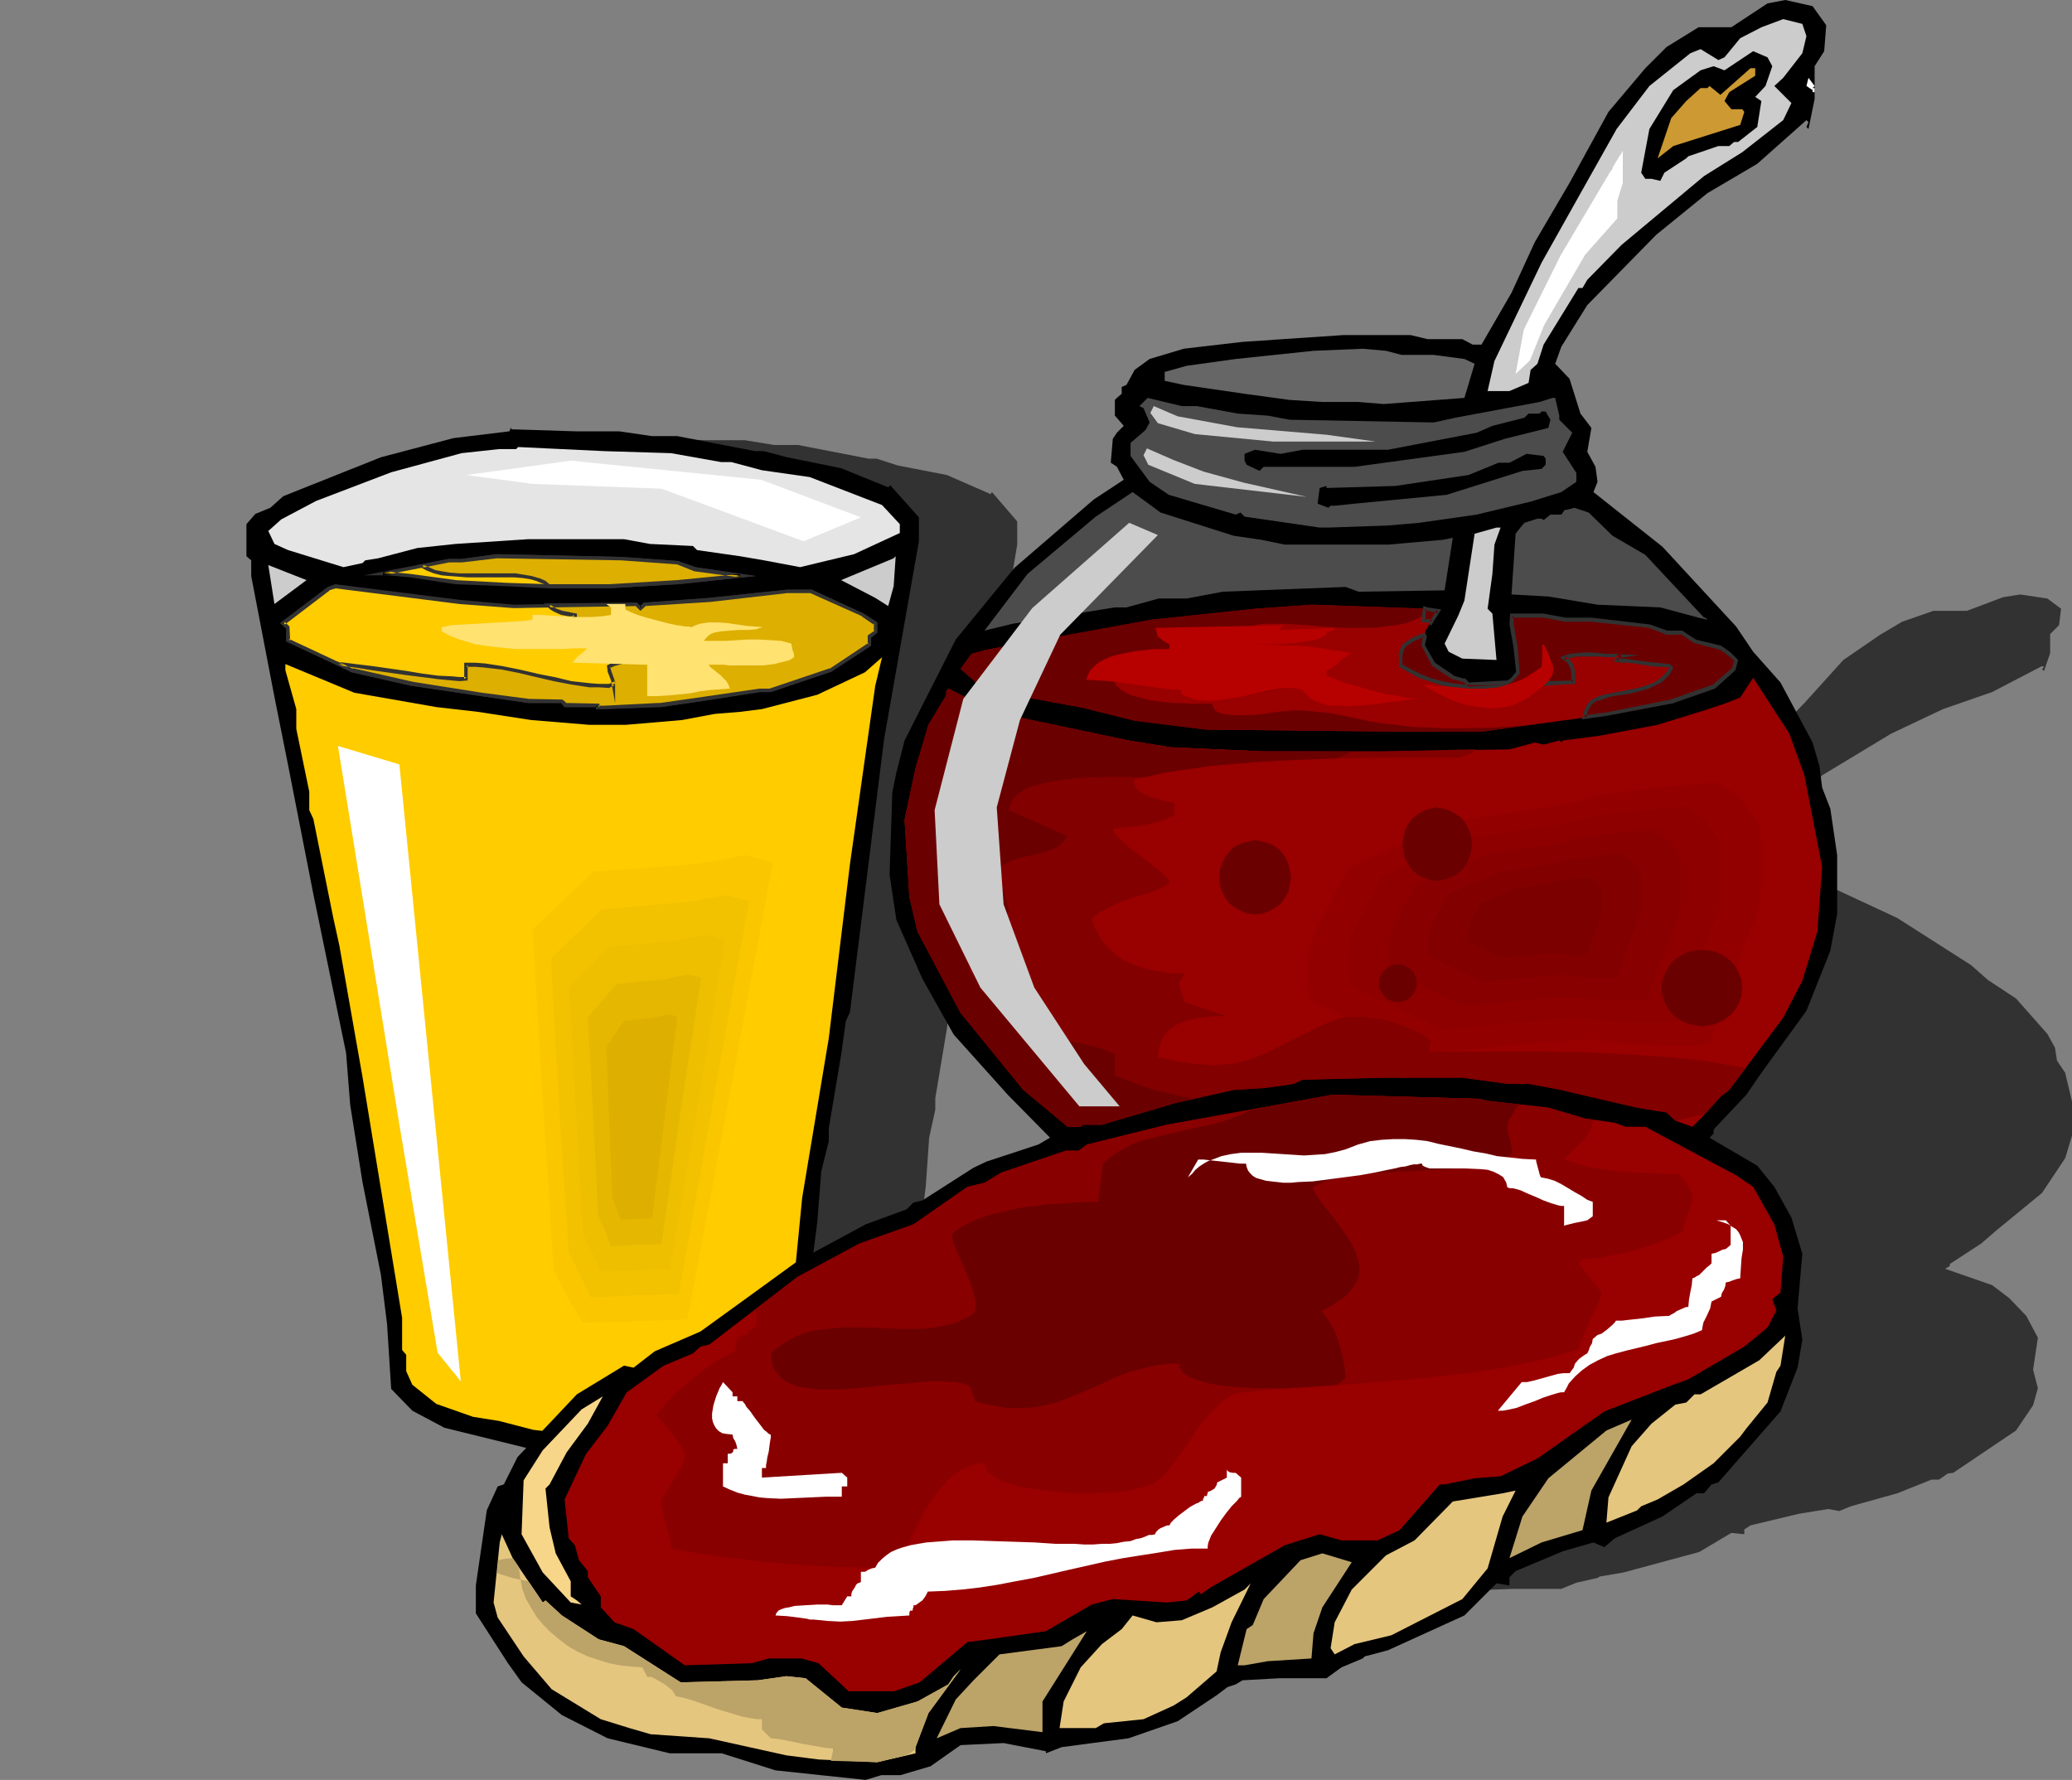 <?xml version="1.0" encoding="UTF-8" standalone="no"?>
<svg
   version="1.0"
   width="129.766mm"
   height="111.492mm"
   id="svg76"
   sodipodi:docname="Toast &amp; Jelly.wmf"
   xmlns:inkscape="http://www.inkscape.org/namespaces/inkscape"
   xmlns:sodipodi="http://sodipodi.sourceforge.net/DTD/sodipodi-0.dtd"
   xmlns="http://www.w3.org/2000/svg"
   xmlns:svg="http://www.w3.org/2000/svg">
  <rect width="100%" height="100%" fill="#808080" stroke="none"/>
  <sodipodi:namedview
     id="namedview76"
     pagecolor="#ffffff"
     bordercolor="#000000"
     borderopacity="0.25"
     inkscape:showpageshadow="2"
     inkscape:pageopacity="0.0"
     inkscape:pagecheckerboard="0"
     inkscape:deskcolor="#d1d1d1"
     inkscape:document-units="mm" />
  <defs
     id="defs1">
    <pattern
       id="WMFhbasepattern"
       patternUnits="userSpaceOnUse"
       width="6"
       height="6"
       x="0"
       y="0" />
  </defs>
  <path
     style="fill:#323232;fill-opacity:1;fill-rule:evenodd;stroke:none"
     d="m 487.87,144.124 -0.485,3.878 -2.101,2.1 v 4.524 l -1.454,4.201 -0.485,-0.323 0.485,-0.646 -0.485,-0.162 -11.797,6.14 -11.635,4.039 -12.282,5.817 -16.322,9.856 -6.141,5.817 -1.454,2.424 3.555,2.1 2.424,4.686 2.586,2.1 -0.97,3.393 1.939,1.939 0.485,2.262 -0.97,1.454 16.322,7.594 17.453,11.149 4.04,3.555 6.626,4.363 7.434,8.402 1.778,3.231 0.485,3.07 1.939,2.908 1.616,6.786 v 8.079 l -1.616,5.332 -5.494,8.24 -10.827,8.887 -3.555,3.07 -7.434,4.847 v 0.485 l -1.131,0.646 11.15,3.878 4.04,3.07 4.04,4.201 2.747,5.17 -1.131,7.594 1.131,4.363 -1.131,4.039 -4.04,5.978 -14.867,10.018 -1.293,0.162 -2.101,1.454 h -1.778 l -8.08,3.231 -10.989,3.07 -2.747,1.131 -2.586,-0.485 -6.949,1.131 -11.474,2.747 -1.454,0.969 v 1.131 l -3.07,-0.323 -7.595,4.524 -17.938,4.847 -5.656,0.969 -0.485,0.323 -5.01,1.131 -3.555,1.454 h -11.15 l -8.726,0.323 -1.454,0.646 -2.101,0.323 -2.586,1.131 -9.211,3.716 -11.635,2.424 -15.837,1.131 -3.555,0.969 v -0.323 l -10.342,-1.131 -10.019,0.323 -7.272,2.747 -7.11,1.454 h -4.525 l -3.555,0.485 -21.17,-1.131 -12.766,-2.424 h -12.443 l -14.544,-2.1 -10.827,-3.231 -9.696,-4.686 -3.07,-2.747 -7.757,-6.948 v -3.878 l 2.586,-10.664 2.586,-3.393 1.454,-0.323 3.232,-3.878 14.221,-8.725 11.312,-3.878 1.939,0.323 5.01,-2.424 10.827,-2.747 14.221,-6.14 8.726,-3.716 16.16,-5.17 9.696,-2.1 1.454,-0.969 2.101,-0.323 12.282,-4.524 2.909,-0.808 12.443,-2.585 2.909,-0.808 -10.019,-5.978 -12.928,-8.563 -7.595,-7.917 -6.141,-8.079 -1.616,-6.301 0.646,-11.795 0.97,-2.747 2.101,-4.524 12.282,-14.219 13.574,-9.856 18.907,-9.856 7.272,-2.585 -1.778,-1.939 -1.454,-0.485 0.485,-3.393 0.97,-0.808 1.778,-0.969 -2.262,-1.454 v -2.1 l 0.485,-0.323 1.293,-0.646 v -0.969 l 0.97,-0.323 2.101,-1.777 3.394,-1.777 8.242,-1.293 13.736,-0.969 23.917,-0.969 h 15.837 l 4.04,0.646 h 8.242 l 2.586,0.646 h 1.939 l 7.11,-7.271 5.656,-6.948 8.242,-8.563 9.05,-10.018 8.726,-5.978 5.171,-3.07 7.434,-2.585 h 7.918 l 8.565,-3.231 4.04,-0.646 6.464,0.969 z"
     id="path1" />
  <path
     style="fill:#323232;fill-opacity:1;fill-rule:evenodd;stroke:none"
     d="m 166.933,104.216 h 9.373 l 6.949,1.131 h 5.656 l 16.645,3.231 h 1.939 l 5.01,1.616 11.635,2.262 10.342,4.524 0.323,-0.485 5.979,6.948 v 5.494 l -7.434,44.11 -7.434,60.752 -0.97,2.1 -0.808,7.594 -2.747,16.481 v 2.747 l -1.454,6.625 -0.808,11.633 -4.848,36.677 -1.778,7.432 -5.979,2.908 -4.202,3.07 h -2.747 l -6.949,1.293 -20.362,0.646 -12.282,-1.616 h -2.262 l -18.907,-4.686 -7.11,-3.878 -4.525,-4.847 -0.97,-14.38 -1.454,-11.149 -3.717,-20.52 -2.747,-17.288 -0.808,-11.633 -6.949,-35.385 -5.656,-28.922 -2.747,-15.35 -5.171,-26.66 v -3.716 l -0.97,-0.808 v -7.109 l 1.778,-2.424 3.394,-1.616 2.747,-2.262 20.846,-8.563 15.998,-4.363 11.958,-1.616 0.485,-0.808 v 0.323 z"
     id="path2" />
  <path
     style="fill:#000000;fill-opacity:1;fill-rule:evenodd;stroke:none"
     d="m 136.39,102.115 h 10.181 l 7.757,1.131 h 5.979 l 18.422,3.555 h 2.101 l 5.494,1.454 12.766,2.585 11.15,4.524 0.485,-0.485 6.787,7.594 v 5.655 l -8.242,46.857 -8.08,64.63 -0.97,2.1 -1.131,8.079 -2.909,17.288 v 3.07 l -1.778,7.109 -0.97,12.28 -5.01,38.778 -2.101,8.079 -6.464,3.07 -4.686,3.231 h -3.232 l -7.434,1.454 -22.462,0.323 -13.251,-1.293 h -2.586 l -21.008,-5.17 -7.595,-4.039 -5.01,-5.17 -0.97,-15.35 -1.454,-11.633 -4.363,-21.974 -2.909,-18.258 -0.97,-12.28 -7.757,-37.647 -5.979,-30.538 -3.232,-16.157 -5.494,-28.599 v -3.716 l -1.131,-0.969 v -7.594 l 2.101,-2.424 3.555,-1.454 3.07,-2.747 23.109,-9.21 17.13,-4.524 13.251,-1.616 0.485,-0.969 v 0.485 z"
     id="path3" />
  <path
     style="fill:#e5e5e5;fill-opacity:1;fill-rule:evenodd;stroke:none"
     d="m 158.853,107.285 11.797,2.1 h 2.424 l 7.272,1.939 11.312,1.616 17.13,6.625 4.202,4.524 v 2.1 l -10.827,5.009 -12.766,3.07 -8.565,-1.616 -5.656,-0.969 -10.181,-1.454 -0.97,-0.969 -10.181,-0.485 -6.141,-1.131 h -22.624 l -17.291,1.131 -9.05,0.969 -9.211,2.424 -3.07,0.485 -0.646,0.646 -4.525,0.969 -13.09,-4.039 -3.232,-1.454 -1.454,-3.07 3.07,-2.747 8.242,-4.363 17.776,-6.786 16.645,-4.524 8.888,-0.969 h 4.04 l 0.485,-0.485 20.362,0.969 z"
     id="path4" />
  <path
     style="fill:#ffcc00;fill-opacity:1;fill-rule:evenodd;stroke:none"
     d="m 121.685,143.478 -12.928,-0.969 -29.411,-3.716 -1.454,0.485 -10.827,8.24 1.131,1.131 v 3.07 l 15.19,6.948 14.221,3.231 16.483,2.585 10.989,1.454 h 7.918 l 0.97,0.969 h 7.595 v 0.485 h 1.454 l 12.766,-0.485 h 0.485 l 10.181,-1.454 13.413,-2.1 h 2.424 l 14.382,-4.686 9.05,-5.978 v -2.1 l 1.454,-0.969 v -2.1 l -2.909,-1.939 -12.12,-5.494 h -5.818 l -18.261,1.939 -15.352,0.969 -1.131,0.969 -0.97,-0.969 z m 38.622,-10.179 4.202,1.454 10.666,1.616 -14.867,1.454 -16.16,0.969 h -14.382 l -9.696,-0.485 -12.282,-0.485 -10.666,-1.454 -5.01,-0.646 h -1.454 l 15.675,-3.07 h 2.909 l 8.403,-0.969 29.411,0.485 z"
     id="path5" />
  <path
     style="fill:#323232;fill-opacity:1;fill-rule:evenodd;stroke:none"
     d="m 121.685,143.155 v 0 l -12.766,-1.131 -29.573,-3.716 -1.778,0.646 -11.312,8.563 1.616,1.454 -0.162,-0.323 v 3.231 l 15.514,7.271 14.221,3.231 h 0.162 l 16.322,2.424 11.15,1.616 h 7.918 l -0.323,-0.162 0.97,1.131 h 7.918 l -0.485,-0.485 v 0.969 h 1.939 l 12.766,-0.485 h 0.646 l 10.019,-1.454 13.413,-2.1 v 0 h 2.586 l 14.382,-4.847 9.373,-6.14 v -2.262 l -0.162,0.485 1.616,-1.293 v -2.424 l -3.232,-2.1 v 0 l -12.282,-5.655 h -5.818 l -18.422,1.939 h 0.162 l -15.675,1.131 -1.131,1.131 h 0.646 l -1.131,-1.131 -29.088,0.485 v 0.808 l 28.926,-0.485 -0.323,-0.162 1.293,1.293 1.454,-1.293 -0.323,0.162 15.352,-0.969 v 0 l 18.261,-2.1 v 0 h 5.818 -0.323 l 12.282,5.494 h -0.162 l 3.07,2.1 -0.162,-0.485 v 2.1 l 0.162,-0.323 -1.616,1.131 v 2.262 l 0.162,-0.485 -9.211,6.14 0.162,-0.162 -14.382,4.847 h 0.162 -2.424 -0.162 l -13.251,1.939 -10.181,1.454 v 0 h -0.485 l -12.766,0.646 h -1.454 l 0.323,0.323 v -0.808 l -7.918,-0.162 0.323,0.162 -1.131,-0.969 -8.08,-0.162 h 0.162 l -11.15,-1.454 -16.322,-2.585 v 0 l -14.221,-3.231 v 0.162 l -15.19,-7.109 0.323,0.485 -0.162,-3.393 -1.131,-1.131 -0.162,0.808 10.827,-8.24 h -0.162 l 1.616,-0.485 h -0.162 l 29.411,3.716 12.766,0.969 h 0.162 z"
     id="path6" />
  <path
     style="fill:#323232;fill-opacity:1;fill-rule:evenodd;stroke:none"
     d="m 160.307,133.622 v 0 l 4.04,1.616 10.827,1.454 v -0.808 l -14.867,1.454 v 0 l -16.16,0.969 h -14.382 l -9.696,-0.323 -12.282,-0.646 h 0.162 l -10.666,-1.454 -5.01,-0.485 h -1.616 v 0.808 l 15.675,-3.07 v 0 h 3.07 l 8.242,-0.969 v 0 l 29.411,0.485 v 0 l 13.251,0.969 0.162,-0.808 -13.251,-0.969 h -0.162 l -29.411,-0.646 h -0.162 l -8.242,1.131 v 0 h -3.07 l -20.038,3.878 h 5.979 v 0 l 5.01,0.485 10.666,1.616 v 0 l 12.282,0.485 9.696,0.485 h 14.382 l 16.16,-0.969 h 0.162 l 18.422,-1.939 -14.382,-2.1 h 0.162 l -4.202,-1.454 z"
     id="path7" />
  <path
     style="fill:#cccccc;fill-opacity:1;fill-rule:evenodd;stroke:none"
     d="m 210.241,143.478 -3.07,-1.939 -8.08,-4.201 12.443,-5.17 0.485,-0.485 -0.485,7.109 z"
     id="path8" />
  <path
     style="fill:#cccccc;fill-opacity:1;fill-rule:evenodd;stroke:none"
     d="m 64.963,142.993 -1.454,-9.21 9.05,3.555 z"
     id="path9" />
  <path
     style="fill:#ffcc00;fill-opacity:1;fill-rule:evenodd;stroke:none"
     d="m 201.192,204.553 -5.01,41.201 -6.302,37.808 -2.586,26.498 -1.454,7.594 -1.454,9.694 -1.616,4.039 v 0.485 l -1.454,0.485 -0.485,2.1 -4.525,3.07 -0.646,-0.485 -4.202,1.939 -11.635,0.969 h -21.331 l -8.242,-0.969 -4.04,-0.485 -8.08,-2.1 -6.141,-0.969 -8.726,-3.07 -5.656,-4.524 -1.454,-3.231 v -3.878 l -0.97,-1.131 v -7.594 l -9.373,-57.036 -5.494,-31.184 -1.454,-6.625 -4.686,-23.267 -0.97,-2.1 v -4.363 l -3.07,-14.865 v -4.686 l -2.586,-9.21 v -1.454 l 16.322,6.786 19.392,3.393 9.858,1.131 12.605,1.939 13.736,1.131 h 8.726 l 13.251,-1.131 7.757,-1.454 5.979,-0.485 5.171,-0.646 13.09,-3.393 11.312,-5.332 4.04,-3.555 -1.616,6.786 z"
     id="path10" />
  <path
     style="fill:#ffcc00;fill-opacity:1;fill-rule:evenodd;stroke:none"
     d="m 180.83,193.405 7.757,1.454 -23.594,123.443 -29.573,0.969 -7.918,-14.219 -5.818,-91.936 16.968,-15.511 28.442,-2.1 z"
     id="path11" />
  <path
     style="fill:#f9c600;fill-opacity:1;fill-rule:evenodd;stroke:none"
     d="m 176.305,202.453 3.232,0.808 3.394,0.969 -10.019,53.966 -10.181,54.127 -12.443,0.485 -12.443,0.323 -3.555,-6.14 -3.232,-6.301 -2.586,-40.232 -2.424,-40.394 14.382,-13.734 12.12,-0.808 12.12,-0.969 5.818,-0.969 z"
     id="path12" />
  <path
     style="fill:#f2c100;fill-opacity:1;fill-rule:evenodd;stroke:none"
     d="m 171.942,211.986 2.586,0.646 1.293,0.323 1.454,0.323 -16.645,93.067 -10.342,0.323 -10.342,0.485 -5.333,-10.825 -2.262,-34.577 -1.939,-34.739 5.979,-5.817 5.979,-5.817 9.858,-0.969 10.019,-0.808 4.848,-0.808 z"
     id="path13" />
  <path
     style="fill:#edbf00;fill-opacity:1;fill-rule:evenodd;stroke:none"
     d="m 167.417,221.357 2.101,0.485 1.939,0.646 -6.302,38.939 -6.626,38.939 -8.08,0.323 -8.08,0.323 -4.363,-9.048 -1.616,-29.083 -1.616,-29.083 4.686,-4.686 4.686,-5.009 7.757,-0.646 7.757,-0.646 3.878,-0.808 z"
     id="path14" />
  <path
     style="fill:#e5b700;fill-opacity:1;fill-rule:evenodd;stroke:none"
     d="m 162.731,230.728 0.97,0.162 0.808,0.162 1.454,0.485 -4.848,31.507 -4.525,31.507 -6.141,0.162 -5.818,0.323 -1.454,-3.716 -1.616,-3.555 -1.131,-23.428 -1.293,-23.428 3.394,-4.039 3.394,-3.878 5.656,-0.646 5.818,-0.485 2.747,-0.646 z"
     id="path15" />
  <path
     style="fill:#ddaf00;fill-opacity:1;fill-rule:evenodd;stroke:none"
     d="m 158.368,240.1 1.939,0.646 -5.979,47.664 -7.434,0.323 -1.939,-5.332 -1.454,-35.546 4.202,-6.14 7.11,-0.808 z"
     id="path16" />
  <path
     style="fill:#ffffff;fill-opacity:1;fill-rule:evenodd;stroke:none"
     d="m 79.992,176.601 14.544,89.674 9.05,53.966 5.494,6.786 -14.544,-146.063 z"
     id="path17" />
  <path
     style="fill:#ffffff;fill-opacity:1;fill-rule:evenodd;stroke:none"
     d="m 110.373,112.456 24.725,-3.393 45.086,4.524 23.594,8.887 -13.574,5.655 -33.613,-12.441 -30.542,-1.131 z"
     id="path18" />
  <path
     style="fill:#ddaf00;fill-opacity:1;fill-rule:evenodd;stroke:none"
     d="m 129.926,143.317 0.485,0.485 0.808,0.485 1.778,0.808 1.778,0.323 0.646,0.162 h 0.646 v 2.1 l 1.778,0.808 1.939,0.646 1.778,0.485 1.778,0.323 3.717,0.485 3.717,0.162 3.717,0.162 3.717,0.323 3.555,0.323 1.939,0.485 1.778,0.485 v 0.485 0.646 l -1.131,0.808 -0.97,0.646 -1.293,0.485 -1.293,0.485 -1.454,0.162 -1.454,0.162 h -2.909 -2.909 l -2.909,0.162 -1.454,0.162 -1.293,0.323 -1.131,0.323 -1.131,0.646 0.162,0.969 0.646,2.1 0.323,0.969 -1.131,0.485 h -2.424 l -2.262,-0.162 -4.202,-0.646 -4.202,-0.808 -4.04,-0.808 -4.04,-0.969 -4.202,-0.808 -4.202,-0.646 -2.101,-0.162 h -2.101 v 3.393 h -1.616 l -1.616,-0.162 -3.555,-0.323 -3.555,-0.323 -3.878,-0.646 -7.918,-1.131 -4.04,-0.646 -4.04,-0.323 3.232,1.454 14.221,3.231 16.483,2.585 10.989,1.454 h 7.918 l 0.97,0.969 h 7.595 v 0.485 h 1.454 l 12.766,-0.485 h 0.485 l 10.181,-1.454 13.413,-2.1 h 2.424 l 14.382,-4.686 9.05,-5.978 v -2.1 l 1.454,-0.969 v -2.1 l -2.909,-1.939 -12.12,-5.494 h -5.818 l -18.261,1.939 -15.352,0.969 -1.131,0.969 -0.97,-0.969 z m -30.058,-9.371 1.293,0.808 1.616,0.646 1.778,0.323 1.939,0.323 h 2.101 l 2.101,0.162 h 9.05 2.262 l 1.939,0.162 1.778,0.323 1.778,0.646 1.454,0.646 1.131,0.808 h 14.059 l 16.16,-0.969 14.867,-1.454 -10.666,-1.616 -4.202,-1.454 -13.251,-1.131 -29.411,-0.485 -8.403,0.969 h -2.909 z"
     id="path19" />
  <path
     style="fill:#323232;fill-opacity:1;fill-rule:evenodd;stroke:none"
     d="m 128.795,142.832 1.293,1.293 0.162,0.162 0.808,0.485 1.778,0.808 v 0 l 1.778,0.323 v 0 h 0.808 l 0.646,0.162 -0.485,-0.485 v 2.424 l 2.101,0.969 v 0 l 1.939,0.646 1.778,0.485 h 0.162 l 1.778,0.323 3.717,0.485 v 0 l 3.717,0.162 3.717,0.162 3.717,0.162 h -0.162 l 3.717,0.485 1.778,0.485 v 0 l 1.778,0.323 -0.323,-0.323 v 1.131 l 0.162,-0.323 -0.97,0.808 v 0 l -1.131,0.646 v 0 l -1.131,0.485 v 0 l -1.293,0.323 v 0 l -1.293,0.162 -1.454,0.162 v 0 l -2.909,0.162 h -2.909 -2.909 -0.162 l -1.293,0.323 -1.293,0.162 h -0.162 l -1.131,0.485 h -0.162 l -1.293,0.646 0.162,1.293 v 0.162 l 0.808,2.1 v 0 l 0.97,5.332 v -5.17 l -1.778,0.808 0.323,-0.162 h -2.424 l -2.262,-0.162 h 0.162 l -4.363,-0.485 -4.04,-0.969 -4.202,-0.808 h 0.162 l -4.202,-0.969 v 0 l -4.04,-0.808 -4.202,-0.646 h -0.162 l -2.101,-0.162 h -2.586 v 3.878 l 0.485,-0.485 h -1.616 v 0 l -1.616,-0.162 -3.394,-0.162 -3.717,-0.485 -3.878,-0.646 -7.918,-1.131 -4.04,-0.485 -6.464,-0.808 5.494,2.747 14.221,3.231 h 0.162 l 16.322,2.424 11.15,1.616 h 7.918 l -0.323,-0.162 0.97,1.131 h 7.918 l -0.485,-0.485 v 0.969 h 1.939 l 12.766,-0.485 h 0.646 l 10.019,-1.454 13.413,-2.1 v 0 h 2.586 l 14.382,-4.847 9.373,-6.14 v -2.262 l -0.162,0.485 1.616,-1.293 v -2.424 l -3.232,-2.1 v 0 l -12.282,-5.655 h -5.818 l -18.422,1.939 h 0.162 l -15.675,1.131 -1.131,1.131 h 0.646 l -1.131,-1.131 -21.978,0.162 1.131,0.969 20.685,-0.323 -0.323,-0.162 1.293,1.293 1.454,-1.293 -0.323,0.162 15.352,-0.969 v 0 l 18.261,-2.1 v 0 h 5.818 -0.323 l 12.282,5.494 h -0.162 l 3.07,2.1 -0.162,-0.485 v 2.1 l 0.162,-0.323 -1.616,1.131 v 2.262 l 0.162,-0.485 -9.211,6.14 0.162,-0.162 -14.382,4.847 h 0.162 -2.424 -0.162 l -13.251,1.939 -10.181,1.454 v 0 h -0.485 l -12.766,0.646 h -1.454 l 0.323,0.323 v -0.808 l -7.918,-0.162 0.323,0.162 -1.131,-0.969 -8.08,-0.162 h 0.162 l -11.15,-1.454 -16.322,-2.585 v 0 l -14.221,-3.231 v 0.162 l -3.232,-1.616 -0.162,0.808 3.878,0.485 4.04,0.646 7.918,1.131 3.878,0.485 3.717,0.485 3.394,0.323 1.778,0.162 v 0 l 1.939,-0.162 v -3.716 l -0.323,0.485 h 2.101 l 2.101,0.162 v 0 l 4.202,0.485 4.04,0.808 v 0 l 4.04,0.969 v 0 l 4.202,0.969 4.202,0.808 4.202,0.646 v 0 h 2.262 l 2.424,0.162 1.293,-0.646 -0.646,-0.323 v 0 h 0.808 l -0.162,-0.969 v 0 l -0.808,-2.262 v 0 l -0.162,-0.808 -0.162,0.323 1.131,-0.485 h -0.162 l 1.293,-0.323 v 0 l 1.131,-0.323 1.454,-0.162 v 0 l 2.909,-0.162 h 2.909 l 2.909,-0.162 h 0.162 1.293 l 1.454,-0.323 h 0.162 l 1.131,-0.323 h 0.162 l 1.293,-0.485 v 0 l 1.131,-0.646 v -0.162 l 1.131,-0.969 v -1.616 l -2.101,-0.646 v 0 l -1.778,-0.323 -3.717,-0.485 v 0 l -3.717,-0.323 -3.717,-0.162 -3.717,-0.162 h 0.162 l -3.717,-0.323 -1.939,-0.485 h 0.162 l -1.939,-0.485 -1.778,-0.646 v 0.162 l -1.778,-0.808 0.323,0.323 v -2.424 l -0.97,-0.162 -0.808,-0.162 h 0.162 l -1.778,-0.323 v 0 l -1.778,-0.646 h 0.162 l -0.808,-0.485 v 0 l -0.485,-0.485 -0.323,0.808 z"
     id="path20" />
  <path
     style="fill:#323232;fill-opacity:1;fill-rule:evenodd;stroke:none"
     d="m 98.576,133.784 2.424,1.293 1.616,0.646 1.939,0.485 1.778,0.162 h 0.162 l 2.101,0.162 2.101,0.162 h 9.05 2.262 -0.162 l 1.939,0.162 1.939,0.323 v 0 l 1.616,0.485 h -0.162 l 1.616,0.646 h -0.162 l 1.293,0.969 h 14.221 l 16.16,-0.969 h 0.162 l 18.422,-1.939 -14.382,-2.1 h 0.162 l -4.202,-1.454 -13.251,-0.969 h -0.162 l -29.411,-0.646 h -0.162 l -8.242,1.131 v 0 h -3.07 l -7.595,1.454 1.293,0.646 6.464,-1.293 v 0 h 2.909 0.162 l 8.242,-0.969 v 0 l 29.411,0.485 v 0 l 13.251,0.969 v 0 l 4.04,1.616 10.827,1.454 v -0.808 l -14.867,1.454 v 0 l -16.16,0.969 h -14.059 l 0.162,0.162 -1.131,-0.969 -1.454,-0.646 h -0.162 l -1.616,-0.485 v 0 l -1.939,-0.323 -1.939,-0.323 v 0 h -2.262 -9.05 -2.101 l -2.101,-0.162 v 0 l -1.939,-0.323 -1.778,-0.323 h 0.162 l -1.454,-0.646 -1.454,-0.646 -0.162,0.808 z"
     id="path21" />
  <path
     style="fill:#ffe270;fill-opacity:1;fill-rule:evenodd;stroke:none"
     d="m 143.501,142.993 0.646,0.485 0.485,0.323 v 1.777 l -2.101,0.323 -2.424,0.162 h -2.424 -2.262 l -4.848,-0.323 -2.424,-0.162 h -2.101 v 0.485 0.646 l -2.424,0.323 -2.586,0.162 -5.656,0.323 -5.656,0.323 -2.747,0.162 -2.424,0.485 v 0.485 0.485 l 1.778,0.969 1.939,0.808 2.101,0.646 2.101,0.646 2.262,0.323 2.424,0.323 4.848,0.485 h 4.848 4.686 2.101 l 1.939,-0.162 h 1.778 1.616 l -0.323,0.323 -0.323,0.323 -0.97,0.808 -1.131,0.969 -0.323,0.485 -0.323,0.485 17.614,0.485 v 7.432 h 2.424 l 2.586,-0.162 5.01,-0.485 2.424,-0.485 2.424,-0.323 2.424,-0.162 2.262,-0.162 -0.323,-0.969 -0.485,-0.808 -0.808,-0.808 -0.646,-0.646 -0.808,-0.646 -0.808,-0.646 -0.646,-0.485 -0.485,-0.646 h 2.424 1.131 l 1.293,0.162 h 5.494 2.586 l 2.586,-0.323 2.586,-0.646 1.131,-0.323 0.97,-0.646 v -0.808 l -0.323,-0.808 -0.162,-0.808 -0.162,-0.808 -2.424,-0.646 -2.586,-0.162 -2.586,-0.162 h -2.747 l -5.171,0.323 h -5.171 l 0.485,-0.646 0.485,-0.485 0.646,-0.485 0.808,-0.323 0.808,-0.162 0.97,-0.162 1.939,-0.162 2.262,-0.162 h 2.101 l 1.939,-0.162 0.808,-0.323 0.808,-0.162 -1.939,-0.162 -2.101,-0.162 -4.363,-0.646 -2.424,-0.162 h -2.101 l -1.131,0.162 -0.97,0.162 -0.97,0.323 -0.97,0.485 -0.646,-0.162 h -0.808 l -0.97,-0.162 -1.131,-0.162 -2.262,-0.485 -2.424,-0.646 -2.424,-0.646 -2.101,-0.646 -0.808,-0.323 -0.808,-0.323 -0.646,-0.323 -0.646,-0.323 v -1.293 z"
     id="path22" />
  <path
     style="fill:#000000;fill-opacity:1;fill-rule:evenodd;stroke:none"
     d="m 432.28,5.978 -0.485,6.14 -2.262,3.555 v 7.756 l -1.454,7.109 -0.485,-0.485 0.485,-1.131 -0.485,-0.485 -11.635,10.341 -11.797,6.948 -12.12,9.856 -16.322,16.642 -6.141,9.856 -1.454,4.039 3.394,3.555 2.586,8.24 2.586,3.393 -0.97,5.655 1.939,3.555 0.485,3.555 -0.97,2.424 16.322,12.926 17.453,18.904 4.04,5.978 6.464,7.271 7.595,14.219 1.616,5.494 0.646,5.17 1.939,5.009 1.616,10.987 v 13.895 l -1.616,8.725 -5.656,14.219 -10.666,14.703 -3.555,5.17 -7.757,8.24 v 0.969 l -0.97,0.969 11.312,6.625 4.04,5.009 4.04,7.271 2.586,8.563 -1.131,12.926 1.131,7.432 -1.131,6.625 -4.04,10.341 -14.706,16.804 -1.616,0.485 -1.778,2.1 h -1.778 l -8.08,5.494 -11.312,5.17 -2.424,2.1 -2.586,-1.131 -7.272,2.1 -11.15,4.686 -1.454,1.454 v 1.939 l -3.07,-0.485 -7.595,7.594 -18.099,8.24 -5.494,1.454 -0.485,0.485 -5.01,2.1 -3.555,2.585 h -11.15 l -8.726,0.485 -1.616,0.969 -1.939,0.646 -2.586,1.939 -9.211,6.14 -11.635,4.039 -15.837,2.1 -3.717,1.454 v -0.485 l -10.019,-1.939 -10.181,0.485 -7.11,5.009 -7.11,2.1 h -4.525 l -3.717,1.131 -21.331,-2.262 -12.766,-4.039 h -12.282 l -14.706,-3.555 -10.827,-5.494 -9.534,-7.756 -3.232,-4.524 -7.595,-11.795 v -6.625 l 2.586,-17.773 2.586,-5.655 1.454,-0.485 3.232,-6.463 14.059,-14.865 11.15,-6.786 2.262,0.485 5.01,-3.878 10.827,-4.686 14.059,-10.179 8.888,-6.463 16.16,-8.725 9.696,-3.555 1.616,-1.616 2.101,-0.485 12.12,-7.756 3.07,-1.454 12.282,-4.039 2.747,-1.616 -10.019,-10.179 -12.766,-14.219 -7.434,-13.249 -6.141,-13.895 -1.616,-10.664 0.646,-19.551 0.97,-4.686 1.939,-7.594 12.12,-23.913 13.898,-16.965 18.746,-16.157 7.11,-4.686 -1.616,-3.07 -1.454,-0.969 0.485,-5.655 0.97,-1.454 1.616,-1.616 -2.101,-2.424 v -3.716 l 0.485,-0.485 1.131,-0.969 v -1.616 l 1.131,-0.485 1.939,-3.555 3.555,-2.585 8.08,-2.424 13.898,-1.616 23.917,-1.616 h 15.837 l 4.04,0.969 h 8.242 l 2.424,1.293 h 2.101 l 7.11,-12.28 5.494,-11.957 8.242,-14.057 9.211,-16.804 8.726,-10.341 5.01,-5.009 7.595,-4.686 h 7.757 L 418.382,0.808 422.584,0 l 6.464,1.454 z"
     id="path23" />
  <path
     style="fill:#cccccc;fill-opacity:1;fill-rule:evenodd;stroke:none"
     d="m 427.593,8.563 -0.97,4.039 -4.525,5.817 -2.101,1.939 4.04,4.039 -1.939,4.039 -9.696,7.594 -9.05,5.655 -19.554,16.319 -8.08,8.24 -1.131,1.939 h -0.97 l -8.242,13.411 -1.454,4.524 -1.616,1.454 -0.485,3.07 -4.525,1.939 h -5.171 l 1.616,-7.109 11.15,-23.267 11.15,-19.874 6.626,-11.795 7.757,-10.179 9.696,-7.756 2.424,-0.969 4.202,2.585 1.454,-0.646 3.717,-4.524 5.01,-2.585 5.171,-1.939 4.525,1.131 z"
     id="path24" />
  <path
     style="fill:#000000;fill-opacity:1;fill-rule:evenodd;stroke:none"
     d="m 419.513,15.673 -1.616,4.686 -2.424,2.585 1.454,0.969 0.97,0.969 -0.97,-0.969 -0.97,6.14 -4.525,3.555 h -0.97 l -1.131,0.969 h -2.586 l -7.11,2.424 -0.485,0.485 -5.171,3.393 -0.97,1.939 -2.101,-0.485 h -1.454 l -0.97,-1.454 1.939,-10.341 5.656,-9.21 6.464,-4.686 3.07,-0.969 2.586,0.969 6.787,-4.524 3.394,1.454 z"
     id="path25" />
  <path
     style="fill:#cc9932;fill-opacity:1;fill-rule:evenodd;stroke:none"
     d="m 415.473,17.935 -6.141,3.878 -1.131,2.1 1.616,1.939 h 2.586 l 0.485,0.646 -0.97,3.07 -15.837,5.009 -3.717,2.908 3.232,-9.533 3.555,-4.039 3.394,-3.07 h 1.616 l 0.485,-0.485 2.586,2.1 7.11,-6.301 h 1.131 z"
     id="path26" />
  <path
     style="fill:#ffffff;fill-opacity:1;fill-rule:evenodd;stroke:none"
     d="m 429.048,20.843 h 0.485 v 0.969 h -0.485 v -0.485 l -1.454,-0.969 0.485,-1.939 1.454,1.939 z"
     id="path27" />
  <path
     style="fill:#666666;fill-opacity:1;fill-rule:evenodd;stroke:none"
     d="m 331.764,84.019 h 7.595 l 7.272,0.969 2.424,1.131 -2.424,8.079 -19.069,1.454 -5.979,-0.485 h -8.565 l -7.757,-0.485 -10.666,-1.454 -14.382,-2.1 -4.525,-0.969 V 88.058 l 5.171,-1.454 11.635,-1.616 18.422,-1.939 11.635,-0.485 5.494,0.485 z"
     id="path28" />
  <path
     style="fill:#4c4c4c;fill-opacity:1;fill-rule:evenodd;stroke:none"
     d="m 283.284,96.137 9.696,1.777 7.11,0.485 5.171,0.969 34.098,0.646 5.171,-1.131 19.877,-3.716 3.07,-0.969 h 0.646 l 0.97,4.201 v 0.969 l 3.07,3.07 -2.262,4.524 3.232,5.009 v 2.1 l -3.555,2.424 -7.272,2.262 -12.766,3.07 -13.574,1.939 -7.434,0.646 -14.059,0.485 h -2.101 l -17.776,-2.585 -0.97,-0.969 -1.131,0.485 -15.837,-4.686 -4.525,-3.07 -4.525,-6.14 v -3.07 l 3.555,-3.07 0.97,-1.777 -1.454,-3.393 -0.97,-0.485 1.939,-1.939 8.08,1.939 z"
     id="path29" />
  <path
     style="fill:#000000;fill-opacity:1;fill-rule:evenodd;stroke:none"
     d="m 265.509,99.368 -1.131,-1.939 v 0.969 z"
     id="path30" />
  <path
     style="fill:#000000;fill-opacity:1;fill-rule:evenodd;stroke:none"
     d="m 366.993,99.368 -0.485,1.939 -10.342,2.585 -9.534,3.07 -26.018,3.555 h -21.493 l -0.97,0.969 -3.07,-1.454 -0.485,-0.969 v -1.616 l 2.424,-0.969 6.141,0.969 5.171,-0.969 h 20.2 l 21.008,-4.039 3.717,-1.616 7.595,-1.939 0.97,-0.969 h 2.586 l 0.485,-0.485 h 0.97 z"
     id="path31" />
  <path
     style="fill:#000000;fill-opacity:1;fill-rule:evenodd;stroke:none"
     d="m 365.862,108.578 v 1.454 l -0.97,0.969 -4.525,0.485 -17.938,5.655 -21.816,2.1 -4.686,0.485 h -0.97 l -0.485,0.485 -2.586,-0.969 0.485,-3.716 1.616,-0.485 v 0.485 l 16.322,-0.485 17.291,-2.585 7.11,-2.908 h 2.586 l 4.04,-2.1 4.04,0.485 z"
     id="path32" />
  <path
     style="fill:#4c4c4c;fill-opacity:1;fill-rule:evenodd;stroke:none"
     d="m 292.011,126.836 6.626,0.969 5.494,1.131 h 24.402 l 12.928,-1.131 2.424,-0.485 -1.939,12.441 -20.362,0.323 -3.07,-1.131 -29.088,1.131 -8.565,1.616 h -6.626 l -7.595,2.1 h -2.747 l -24.24,3.878 -6.626,1.616 10.181,-13.411 16.16,-13.572 8.726,-5.817 6.626,4.847 z"
     id="path33" />
  <path
     style="fill:#4c4c4c;fill-opacity:1;fill-rule:evenodd;stroke:none"
     d="m 381.699,126.836 7.757,4.524 13.898,14.865 h 0.323 l 0.485,0.485 -2.101,-0.485 -9.05,-2.424 -14.867,-0.646 -11.635,-1.939 -8.726,-0.485 0.97,-14.38 1.131,-1.454 0.97,-1.131 3.07,-0.969 h 0.97 l 0.485,0.323 1.616,-1.293 h 2.586 l 0.808,-1.131 h 0.485 l 1.778,-0.485 3.394,1.131 z"
     id="path34" />
  <path
     style="fill:#cccccc;fill-opacity:1;fill-rule:evenodd;stroke:none"
     d="m 353.742,128.936 -0.485,6.948 -1.131,8.24 1.131,1.131 0.97,10.987 -8.08,-0.323 -3.232,-1.616 -0.97,-1.939 3.232,-6.625 1.454,-3.555 2.424,-15.834 5.171,-1.454 h 0.97 z"
     id="path35" />
  <path
     style="fill:#990000;fill-opacity:1;fill-rule:evenodd;stroke:none"
     d="m 340.329,144.609 -2.909,4.686 -0.485,3.555 2.424,4.524 4.525,3.07 2.262,0.646 h 0.485 l 0.97,0.969 9.211,-0.485 0.97,-0.485 1.454,-1.777 -0.485,-5.978 -0.97,-5.655 v -1.939 h 7.595 l 5.01,0.969 h 6.302 l 13.736,1.616 4.04,1.454 h 3.555 l 3.07,1.939 6.141,1.616 2.101,1.454 1.616,1.454 -0.485,2.1 -4.848,4.201 -10.019,3.555 -15.352,3.07 -29.573,4.039 h -19.877 l -45.41,-0.485 -16.806,-2.1 -12.282,-3.07 -15.675,-2.908 -9.05,-2.585 -4.202,-3.716 2.586,-3.555 3.555,-0.969 39.107,-7.109 24.402,-2.585 13.413,-0.969 27.472,0.969 z"
     id="path36" />
  <path
     style="fill:#990000;fill-opacity:1;fill-rule:evenodd;stroke:none"
     d="m 427.108,183.549 4.202,21.651 -1.131,15.35 -3.555,11.633 -4.525,8.725 -12.766,17.127 -2.101,1.616 -4.686,5.17 -1.939,1.939 -4.04,-1.454 -2.101,-1.939 -6.949,-1.131 -15.998,-3.716 -1.939,-0.485 -7.757,-1.454 h -5.01 l -10.666,-1.454 h -18.099 l -19.715,0.485 -2.101,0.969 -6.626,0.969 -7.595,0.485 -13.736,3.07 -17.453,5.17 h -4.525 l -0.485,0.485 h -3.07 l -10.504,-8.725 -14.867,-18.258 -10.181,-19.227 -1.939,-8.24 -1.131,-18.258 2.586,-12.118 3.07,-10.341 4.202,-6.948 v -0.969 l 0.485,-0.646 11.15,5.655 31.512,6.625 5.979,0.969 4.04,0.646 21.978,0.969 h 28.442 l 29.734,-0.485 5.979,-1.616 2.101,0.485 3.717,-0.969 0.485,0.485 0.323,-0.485 8.726,-1.131 13.736,-2.585 10.989,-3.393 4.848,-1.616 3.717,-1.454 3.07,-4.686 8.565,13.249 z"
     id="path37" />
  <path
     style="fill:#990000;fill-opacity:1;fill-rule:evenodd;stroke:none"
     d="m 352.126,260.62 14.382,1.616 8.726,2.585 6.949,0.969 2.586,0.969 h 4.686 l 21.493,11.472 4.04,2.747 5.01,8.887 2.101,7.594 -0.646,8.563 -1.454,1.131 -0.485,0.485 0.97,2.585 -2.101,4.039 -5.494,4.524 -13.251,7.756 -4.04,1.454 -15.837,6.14 -15.837,11.149 -8.726,4.201 -6.141,0.485 -7.11,1.454 h -1.131 l -9.534,10.825 -5.171,2.424 h -8.565 l -5.171,-1.454 -8.242,2.585 -17.614,10.018 -2.262,1.616 -0.485,-0.646 -2.909,2.1 -4.686,0.485 -12.766,-0.808 -5.01,1.293 -10.827,6.301 -13.574,1.939 -5.01,0.646 -11.312,9.533 -5.979,2.1 h -10.827 l -7.11,-6.625 -4.04,-1.131 h -7.757 l -4.04,1.131 -15.837,0.485 -12.12,-8.563 -4.525,-1.616 -3.232,-3.555 v -2.585 l -3.07,-4.524 v -1.454 l -2.101,-2.585 -0.97,-3.555 -1.454,-1.616 -0.97,-9.21 5.01,-10.664 5.171,-6.786 4.525,-7.917 8.726,-6.301 6.949,-2.908 1.778,-1.616 2.101,-0.485 20.846,-15.996 14.706,-7.917 12.766,-4.524 12.766,-8.887 4.04,-0.969 4.04,-2.424 15.19,-5.17 h 3.07 l 1.939,-1.454 18.907,-4.686 39.269,-7.109 34.744,0.969 z"
     id="path38" />
  <path
     style="fill:#e5c67f;fill-opacity:1;fill-rule:evenodd;stroke:none"
     d="m 420.483,324.765 -2.101,7.271 -5.01,6.14 -1.454,1.939 -0.485,0.485 -5.818,5.817 -7.11,5.009 -6.141,3.555 -3.878,1.616 -0.97,0.969 -7.272,2.908 0.485,-5.978 5.494,-12.118 4.686,-5.332 5.656,-4.524 2.586,-0.485 1.939,-1.939 h 1.454 l 13.898,-8.079 6.141,-5.817 -1.131,7.109 z"
     id="path39" />
  <path
     style="fill:#f7d689;fill-opacity:1;fill-rule:evenodd;stroke:none"
     d="m 134.128,343.83 -4.04,7.594 -0.97,0.969 0.97,9.21 1.454,6.14 3.555,6.625 v 3.555 l 1.454,0.969 1.131,0.969 -2.586,-0.485 -6.626,-7.109 -5.01,-9.048 0.485,-12.764 4.525,-7.109 9.211,-9.694 5.01,-3.07 -3.555,6.463 z"
     id="path40" />
  <path
     style="fill:#000000;fill-opacity:1;fill-rule:evenodd;stroke:none"
     d="M 0,333.005 H 2.101 Z"
     id="path41" />
  <path
     style="fill:#bca368;fill-opacity:1;fill-rule:evenodd;stroke:none"
     d="m 374.588,362.25 -9.696,2.908 -7.595,3.716 3.07,-9.856 6.141,-9.048 13.736,-11.31 5.979,-2.585 -9.534,16.804 z"
     id="path42" />
  <path
     style="fill:#e5c67f;fill-opacity:1;fill-rule:evenodd;stroke:none"
     d="m 352.126,371.298 -5.979,7.271 -16.806,8.563 -8.726,2.1 -4.686,2.424 -0.97,-1.454 0.97,-6.14 4.04,-7.756 8.08,-8.079 6.787,-3.555 9.05,-9.21 11.797,-1.939 3.07,-0.646 -3.07,6.14 z"
     id="path43" />
  <path
     style="fill:#e5c67f;fill-opacity:1;fill-rule:evenodd;stroke:none"
     d="m 128.472,379.377 0.646,-0.485 3.878,3.555 8.726,5.655 5.979,1.616 13.413,8.563 18.261,-0.485 6.787,-0.969 4.525,0.485 8.565,6.948 8.403,1.293 9.534,-2.747 7.272,-4.039 1.293,-1.939 1.616,-1.616 -7.595,10.341 -3.07,8.079 v 1.454 l -9.05,2.1 -13.898,-0.646 -7.595,-0.969 -18.261,-4.039 -13.898,-0.969 -5.01,-1.454 -6.787,-2.1 -11.635,-7.109 -6.626,-7.756 -6.141,-9.21 -0.97,-3.555 1.454,-14.219 0.485,-1.939 2.586,5.655 z"
     id="path44" />
  <path
     style="fill:#bca368;fill-opacity:1;fill-rule:evenodd;stroke:none"
     d="m 313.019,380.508 -2.101,6.14 -0.485,5.978 -10.342,0.646 -5.494,0.969 h -1.616 l 2.101,-8.563 1.454,-0.969 2.586,-6.14 8.726,-9.21 5.171,-1.616 6.949,2.1 z"
     id="path45" />
  <path
     style="fill:#e5c67f;fill-opacity:1;fill-rule:evenodd;stroke:none"
     d="m 288.94,391.172 -0.97,4.524 -7.11,6.14 -3.07,1.939 -7.11,3.231 -9.373,0.969 -1.939,1.131 h -8.565 l 0.97,-6.301 4.04,-8.079 5.01,-5.494 4.686,-3.555 2.586,-3.231 5.656,1.616 5.979,-0.485 7.272,-3.07 7.595,-4.201 1.454,-1.454 -4.525,9.21 z"
     id="path46" />
  <path
     style="fill:#bca368;fill-opacity:1;fill-rule:evenodd;stroke:none"
     d="m 246.763,410.076 -11.635,-1.454 -7.757,0.485 -5.656,2.424 4.525,-9.21 4.202,-4.524 6.141,-6.14 14.706,-1.939 2.586,-1.616 3.394,-1.939 -10.504,16.642 z"
     id="path47" />
  <path
     style="fill:#6b0000;fill-opacity:1;fill-rule:evenodd;stroke:none"
     d="m 338.39,144.124 -0.646,0.808 -0.808,0.646 -0.97,0.646 -0.97,0.485 -0.97,0.323 -1.131,0.485 -2.424,0.485 -2.747,0.323 -2.747,0.323 h -3.07 -3.07 l -6.141,-0.323 -3.07,-0.323 -2.909,-0.162 -2.747,-0.162 h -2.586 -2.262 l -1.131,0.162 -0.97,0.162 v 0.323 l -0.323,0.485 -0.808,0.808 1.131,1.131 0.646,0.162 0.485,0.162 0.646,0.162 0.485,0.162 -0.162,0.485 -0.162,0.485 -0.323,0.323 -0.646,0.323 -1.293,0.485 -1.454,0.485 -0.808,0.162 -0.808,0.323 -1.616,0.323 -1.293,0.485 -0.485,0.162 -0.323,0.323 v 1.777 l 0.97,0.323 0.97,0.323 2.424,0.485 2.424,0.323 2.586,0.323 2.424,0.323 2.262,0.323 1.131,0.323 0.97,0.323 0.808,0.485 0.808,0.485 -2.424,0.969 -2.586,0.646 -2.586,0.485 -2.747,0.162 h -2.909 l -2.909,-0.162 -2.747,-0.323 -2.909,-0.323 -5.979,-0.969 -5.656,-1.131 -2.909,-0.323 -2.747,-0.323 -2.586,-0.323 h -2.586 v 0.646 l 0.162,0.646 0.323,0.485 0.323,0.485 0.485,0.485 0.485,0.485 1.293,0.808 1.454,0.646 1.778,0.485 1.778,0.485 1.939,0.323 4.04,0.485 h 2.101 l 1.778,0.162 h 1.778 3.878 v 0.485 l 0.162,0.323 0.485,0.808 0.808,0.485 0.97,0.323 1.131,0.162 1.454,0.162 h 2.909 l 3.232,-0.162 3.07,-0.485 1.293,-0.162 1.293,-0.162 h 0.97 l 0.808,-0.162 h 3.07 l 3.232,0.323 3.07,0.323 3.232,0.646 6.141,1.293 2.909,0.485 3.07,0.323 3.878,0.485 3.878,0.162 4.04,0.162 h 4.04 l 7.918,-0.162 8.08,-0.646 -11.474,1.616 h -19.877 l -45.41,-0.485 -16.806,-2.1 -12.282,-3.07 -15.675,-2.908 -6.141,-1.777 -1.131,-0.323 -0.97,-0.323 -0.808,-0.162 -4.202,-3.716 2.586,-3.555 3.555,-0.969 39.107,-7.109 24.402,-2.585 13.413,-0.969 27.472,0.969 z"
     id="path48" />
  <path
     style="fill:#6b0000;fill-opacity:1;fill-rule:evenodd;stroke:none"
     d="m 337.259,143.963 0.646,0.162 2.424,0.485 -1.616,2.747 -0.485,-0.485 h -0.646 -0.485 v -1.293 z m -0.162,6.301 -0.97,0.485 -0.808,0.323 -0.646,0.323 -0.646,0.323 -0.97,0.485 -0.646,0.646 -0.485,0.646 -0.323,1.131 v 0.485 l -0.162,0.808 v 1.616 l 2.424,1.454 2.424,1.131 2.424,0.969 2.586,0.646 2.424,0.485 2.586,0.323 2.424,0.162 h 2.586 l 5.171,-0.162 5.171,-0.485 5.333,-0.323 5.494,-0.162 v -1.777 l -0.162,-0.808 -0.162,-0.808 -0.323,-0.646 -0.323,-0.646 -0.485,-0.646 -0.808,-0.485 1.454,-0.485 1.616,-0.162 1.616,-0.162 h 1.939 l 1.778,0.162 h 1.778 l 1.778,0.162 h 1.616 l -0.485,0.162 -0.323,0.162 -0.323,0.323 -0.162,0.323 1.616,0.162 1.454,0.162 3.232,0.323 3.232,0.485 1.454,0.162 h 1.616 l 0.485,0.485 -0.646,1.131 -0.646,0.808 -0.97,0.969 -0.808,0.485 -1.131,0.646 -1.131,0.485 -2.262,0.808 -2.586,0.485 -2.586,0.485 -2.424,0.485 -2.262,0.646 -0.808,0.323 -0.485,0.323 -0.485,0.646 -0.485,0.485 -0.485,1.293 -0.485,1.293 5.333,-0.646 15.352,-3.07 10.019,-3.555 4.848,-4.201 0.485,-2.1 -1.616,-1.454 -2.101,-1.454 -6.141,-1.616 -3.07,-1.939 h -3.555 l -4.04,-1.454 -13.736,-1.616 h -6.302 l -5.01,-0.969 H 357.782 v 1.939 l 0.97,5.655 0.485,5.978 -1.454,1.777 -0.97,0.485 -9.211,0.485 -0.97,-0.969 h -0.485 l -2.262,-0.646 -4.525,-3.07 -2.424,-4.524 0.323,-2.262 z"
     id="path49" />
  <path
     style="fill:#323232;fill-opacity:1;fill-rule:evenodd;stroke:none"
     d="m 337.744,144.124 -0.646,0.323 0.646,0.162 2.586,0.485 -0.323,-0.646 -1.616,2.747 0.646,-0.162 -0.646,-0.485 h -1.293 l 0.323,0.323 v -1.293 0 l 0.323,-1.454 -0.808,-0.646 -0.323,1.939 v 0.162 1.777 h 1.616 l -0.323,-0.162 0.808,0.969 2.424,-3.878 -3.232,-0.485 -0.97,-0.323 z"
     id="path50" />
  <path
     style="fill:#323232;fill-opacity:1;fill-rule:evenodd;stroke:none"
     d="m 337.259,149.78 -1.293,0.485 -0.808,0.323 -0.646,0.323 -0.646,0.323 v 0 l -0.97,0.646 -0.808,0.646 -0.485,0.808 -0.485,1.131 v 0.646 0.646 2.1 l 2.586,1.454 v 0 l 2.424,1.293 h 0.162 l 2.424,0.808 2.424,0.808 v 0 l 2.586,0.485 2.424,0.323 h 0.162 2.424 l 2.586,0.162 5.171,-0.162 v 0 l 5.333,-0.485 5.333,-0.323 h -0.162 l 5.979,-0.323 -0.162,-2.1 v 0 -0.808 l -0.162,-0.808 -0.323,-0.808 v -0.162 l -0.485,-0.646 -0.485,-0.646 -0.808,-0.485 -0.162,0.808 1.454,-0.485 h -0.162 l 1.616,-0.323 h 1.778 -0.162 1.939 -0.162 1.939 v 0 l 1.778,0.162 h 1.778 l 1.616,0.162 -0.162,-0.969 -0.485,0.162 -0.485,0.323 -0.323,0.485 -0.323,0.969 2.101,0.162 v 0 h 1.454 l 3.232,0.485 3.232,0.485 h 1.454 v 0 l 1.616,0.162 -0.323,-0.162 0.485,0.485 -0.162,-0.485 -0.485,1.131 v -0.162 l -0.808,0.969 0.162,-0.162 -0.97,0.969 0.162,-0.162 -0.97,0.646 h 0.162 l -1.131,0.646 -1.131,0.323 h 0.162 l -2.424,0.808 v 0 l -2.586,0.485 -2.424,0.485 -2.424,0.485 h -0.162 l -2.262,0.646 v 0.162 l -0.808,0.323 -0.646,0.323 -0.485,0.646 -0.485,0.646 v 0 l -0.646,1.293 v 0 l -0.485,1.939 5.818,-0.808 15.352,-2.908 h 0.162 l 10.181,-3.555 4.848,-4.363 0.646,-2.424 -1.778,-1.777 v 0 l -2.262,-1.616 -6.141,-1.454 h 0.162 l -3.232,-2.1 h -3.717 0.162 l -4.04,-1.454 -13.898,-1.616 h -6.302 0.162 l -5.171,-0.969 h -7.918 l -0.162,2.585 0.97,5.494 0.646,6.14 v -0.485 l -1.454,1.777 0.162,-0.162 -1.131,0.646 0.323,-0.162 -9.211,0.485 0.323,0.162 -1.131,-1.131 h -0.646 0.162 l -2.262,-0.646 h 0.162 l -4.525,-3.07 0.162,0.323 -2.586,-4.524 v 0.162 l 0.485,-2.262 -0.485,-0.808 -0.646,0.808 0.323,0.323 -0.162,-0.323 -0.323,2.262 2.586,4.847 4.686,3.07 2.424,0.646 h 0.485 -0.323 l 1.293,1.131 9.211,-0.485 1.131,-0.646 1.778,-1.939 -0.485,-6.301 -0.97,-5.494 v 0 -1.939 l -0.485,0.485 h 7.595 v 0 l 5.01,0.969 h 6.302 -0.162 l 13.898,1.454 h -0.162 l 4.202,1.616 h 3.555 l -0.162,-0.162 3.07,2.1 6.141,1.616 -0.162,-0.162 2.262,1.616 -0.162,-0.162 1.616,1.454 -0.162,-0.323 -0.485,1.939 0.162,-0.162 -4.848,4.201 0.162,-0.162 -10.019,3.555 v 0 l -15.352,3.07 -5.171,0.646 0.485,0.646 0.323,-1.293 v 0 l 0.646,-1.293 v 0.162 l 0.323,-0.646 v 0.162 l 0.485,-0.646 -0.162,0.162 0.646,-0.485 v 0 l 0.646,-0.323 v 0.162 l 2.262,-0.808 h -0.162 l 2.424,-0.485 2.586,-0.323 2.586,-0.646 v 0 l 2.424,-0.646 0.162,-0.162 0.97,-0.485 1.131,-0.485 v 0 l 0.97,-0.646 v 0 l 0.97,-0.969 v 0 l 0.808,-0.969 0.646,-1.293 -0.808,-0.808 -1.778,-0.162 h 0.162 l -1.616,-0.162 -3.07,-0.323 -3.232,-0.485 -1.616,-0.162 v 0 h -1.616 l 0.485,0.485 0.162,-0.323 -0.162,0.162 0.323,-0.323 h -0.162 l 0.485,-0.162 h -0.162 l 4.525,-0.646 -5.818,-0.323 h -1.778 l -1.778,-0.162 v 0 l -1.778,-0.162 v 0 h -1.939 v 0 l -1.778,0.162 -1.616,0.162 -2.262,0.808 1.454,1.131 v -0.162 l 0.485,0.646 v 0 l 0.323,0.646 v -0.162 l 0.323,0.808 v -0.162 0.646 l 0.162,0.969 v -0.162 1.777 l 0.485,-0.485 -5.494,0.162 v 0 l -5.333,0.485 -5.171,0.323 v 0 l -5.171,0.162 h -2.586 l -2.424,-0.162 v 0 l -2.424,-0.323 -2.586,-0.485 h 0.162 l -2.586,-0.646 -2.424,-0.969 0.162,0.162 -2.424,-1.293 v 0 l -2.424,-1.293 0.162,0.323 v -1.616 0 -0.646 l 0.162,-0.646 v 0.162 l 0.323,-1.131 -0.162,0.162 0.485,-0.646 v 0 l 0.646,-0.646 v 0.162 l 0.97,-0.646 h -0.162 l 0.646,-0.323 0.808,-0.323 0.646,-0.323 0.97,-0.323 -0.646,-0.162 z"
     id="path51" />
  <path
     style="fill:#b70000;fill-opacity:1;fill-rule:evenodd;stroke:none"
     d="m 303.808,148.002 -30.381,0.646 0.162,0.323 0.162,0.485 0.162,0.646 0.162,0.646 0.162,0.162 0.323,0.162 0.808,0.646 0.808,0.485 0.323,0.162 0.323,0.162 v 0.485 0.646 h -0.97 -1.131 -1.454 l -1.454,0.162 -3.07,0.323 -3.232,0.646 -1.454,0.323 -1.454,0.485 -1.454,0.646 -1.131,0.646 -0.97,0.808 -0.97,0.969 -0.485,0.969 -0.485,1.293 2.909,0.162 2.747,0.162 5.818,0.808 5.656,0.808 2.747,0.323 2.586,0.162 v 0.485 0.485 l 1.454,0.646 1.778,0.646 1.778,0.162 1.939,0.162 1.939,-0.162 1.939,-0.323 4.04,-0.646 3.878,-0.969 1.939,-0.323 1.939,-0.323 1.778,-0.323 h 1.616 l 1.454,0.162 1.293,0.323 0.485,0.646 0.485,0.485 0.485,0.485 0.485,0.485 1.454,0.646 1.616,0.646 1.778,0.323 h 1.939 l 2.101,0.162 2.101,-0.162 4.363,-0.323 4.202,-0.646 1.939,-0.162 1.778,-0.323 1.616,-0.162 h 1.454 -1.293 l -1.131,-0.162 -1.454,-0.162 -1.454,-0.323 -3.232,-0.485 -3.232,-0.808 -3.232,-0.969 -3.07,-0.808 -1.293,-0.485 -1.131,-0.485 -1.131,-0.485 -0.97,-0.323 v -0.808 -0.485 l 0.646,-0.162 0.808,-0.485 0.808,-0.646 0.808,-0.646 0.808,-0.808 0.97,-0.646 0.646,-0.485 0.646,-0.162 -3.07,-0.485 -3.07,-0.485 -3.232,-0.485 -3.394,-0.323 -6.626,-0.162 -3.394,-0.162 h -3.07 2.101 2.424 2.747 l 2.747,-0.162 2.747,-0.162 2.586,-0.485 1.293,-0.162 1.131,-0.323 0.97,-0.485 0.97,-0.485 v -0.646 l 2.101,-0.485 -0.485,-0.485 -12.928,0.485 z"
     id="path52" />
  <path
     style="fill:#b70000;fill-opacity:1;fill-rule:evenodd;stroke:none"
     d="m 336.612,162.059 2.101,0.162 1.939,0.162 3.878,0.323 3.394,0.323 h 3.394 l 1.778,-0.162 1.616,-0.162 1.616,-0.485 1.616,-0.485 1.778,-0.646 1.616,-0.808 1.778,-1.131 1.778,-1.293 0.162,-2.585 v -2.585 l 0.323,-0.162 0.646,1.131 0.485,1.131 0.323,0.808 0.323,0.969 0.323,0.646 0.162,0.646 v 1.293 l -0.162,0.485 -0.323,0.646 -0.323,0.485 -0.485,0.646 -0.646,0.646 -0.808,0.646 -0.808,0.646 -1.131,0.969 -1.454,0.969 -1.616,0.808 -1.616,0.808 -1.778,0.485 -1.616,0.162 -1.778,0.162 -1.616,-0.162 -1.778,-0.162 -1.778,-0.323 -1.616,-0.323 -1.778,-0.646 -1.616,-0.646 -3.232,-1.616 z"
     id="path53" />
  <path
     style="fill:#990000;fill-opacity:1;fill-rule:evenodd;stroke:none"
     d="m 420.806,184.195 -6.626,-4.847 h -0.485 l -0.323,0.162 h -0.646 -0.808 l -0.808,0.162 -0.97,0.162 h -0.97 l -2.424,0.323 -2.909,0.162 -2.909,0.323 -3.07,0.323 -6.464,0.808 -2.909,0.323 -2.909,0.485 -2.424,0.323 -1.131,0.323 -0.97,0.162 -0.97,0.162 -0.808,0.162 -0.646,0.162 -0.485,0.323 -0.485,0.162 -0.646,0.162 -0.808,0.323 -0.808,0.162 -1.131,0.162 -1.131,0.162 -2.424,0.646 -2.747,0.485 -3.07,0.485 -6.302,0.969 -3.07,0.485 -2.909,0.323 -2.586,0.323 -2.424,0.323 -1.131,0.162 -0.97,0.162 -0.808,0.162 h -0.808 l -0.485,0.162 h -0.485 -0.162 -0.162 l -30.866,12.926 v 0.162 0 l -0.162,0.323 -0.162,0.323 -0.323,0.485 -0.323,0.485 -0.646,1.131 -0.808,1.616 -0.97,1.616 -0.97,1.777 -0.97,1.939 -2.101,4.039 -0.97,1.939 -0.808,1.777 -0.808,1.777 -0.646,1.616 -0.323,1.293 -0.162,0.485 -0.162,0.485 v 0.969 0.969 l -0.162,2.262 v 4.524 l 0.162,1.939 v 0.808 0.808 0.646 0.485 0.485 l 31.512,15.026 h 0.162 0.485 0.485 l 0.808,-0.162 h 1.131 l 1.131,-0.162 1.454,-0.162 1.454,-0.162 1.778,-0.162 1.778,-0.162 3.717,-0.323 4.363,-0.485 8.565,-0.646 4.363,-0.485 4.04,-0.323 h 1.939 l 1.778,-0.162 1.616,-0.162 1.616,-0.162 h 1.454 l 1.293,-0.162 h 2.586 l 0.485,0.162 h 0.323 l 0.485,0.162 h 0.646 0.808 l 0.97,0.162 0.97,0.162 2.262,0.162 2.424,0.162 2.747,0.162 5.494,0.323 2.909,0.162 h 2.586 2.586 l 2.262,-0.162 h 0.97 l 0.808,-0.162 0.808,-0.162 h 0.646 l 0.485,-0.162 0.485,-0.323 0.162,-0.323 0.162,-0.162 v -0.485 l 0.162,-0.485 v -0.646 l 0.323,-0.808 0.323,-0.808 0.323,-0.969 0.323,-1.131 0.323,-1.131 0.808,-2.585 0.97,-2.747 1.131,-3.07 1.131,-2.908 2.262,-5.978 1.131,-2.908 0.485,-1.293 0.485,-1.293 0.485,-1.293 0.485,-1.131 0.323,-0.969 0.485,-0.969 0.323,-0.969 0.162,-0.646 0.323,-0.646 0.162,-0.485 0.323,-1.131 0.162,-1.293 0.323,-1.454 v -1.616 l 0.162,-1.939 v -1.939 -3.878 -1.939 -1.777 -1.616 l -0.162,-1.454 v -1.293 -0.808 -0.646 -0.162 z"
     id="path54" />
  <path
     style="fill:#930000;fill-opacity:1;fill-rule:evenodd;stroke:none"
     d="m 412.241,189.042 -2.747,-1.939 -3.07,-1.939 h -0.323 -0.323 l -0.485,0.162 h -0.646 -0.646 l -0.808,0.162 h -0.97 l -2.101,0.162 -2.262,0.323 -2.586,0.162 -2.586,0.323 -5.494,0.646 -2.586,0.323 -2.262,0.323 -2.101,0.323 -1.939,0.323 -0.646,0.162 -0.646,0.162 -0.646,0.162 -0.323,0.162 -0.485,0.162 -0.485,0.162 -0.808,0.162 -0.646,0.162 -1.778,0.485 -2.101,0.323 -2.586,0.485 -2.424,0.323 -5.333,0.808 -2.586,0.485 -2.424,0.323 -2.424,0.323 -1.939,0.323 -0.97,0.162 h -0.808 l -0.646,0.162 h -0.646 l -0.485,0.162 h -0.323 -0.323 v 0 l -26.341,11.149 v 0.162 h -0.162 l -0.162,0.485 -0.485,0.808 -0.485,1.131 -0.808,1.131 -0.808,1.454 -0.808,1.616 -0.808,1.616 -1.778,3.393 -0.808,1.616 -0.646,1.454 -0.646,1.454 -0.646,1.454 -0.323,0.969 -0.162,0.969 -0.162,1.616 v 1.939 3.716 1.939 0.646 l 0.162,0.646 v 0.485 0.485 0.323 l 13.413,6.463 13.413,6.301 h 0.162 0.162 l 0.646,-0.162 h 0.646 0.808 l 0.97,-0.162 h 1.293 l 1.293,-0.162 1.454,-0.162 1.454,-0.162 3.394,-0.323 3.394,-0.323 3.717,-0.323 7.434,-0.808 3.394,-0.162 3.232,-0.323 h 1.454 l 1.293,-0.162 h 1.293 l 0.97,-0.162 h 0.97 1.293 0.323 l 0.323,0.162 h 0.485 l 0.485,0.162 h 0.646 l 1.616,0.162 1.939,0.323 2.101,0.162 2.262,0.162 4.848,0.323 h 2.424 2.262 2.262 1.778 l 1.616,-0.323 h 0.646 l 0.485,-0.323 h 0.646 l 0.323,-0.323 0.162,-0.162 v -0.323 -0.323 l 0.162,-0.323 0.162,-0.646 v -0.646 l 0.323,-0.646 0.323,-0.808 0.646,-1.939 0.646,-2.1 0.97,-2.424 1.778,-5.009 1.939,-5.17 0.808,-2.424 0.485,-1.131 0.485,-1.131 0.646,-1.939 0.808,-1.777 0.162,-0.646 0.323,-0.646 0.162,-0.646 0.162,-0.323 0.162,-0.969 0.323,-1.131 0.162,-1.293 v -1.454 l 0.162,-3.231 v -3.231 -3.231 l -0.162,-1.454 v -1.293 l -0.162,-1.131 v -0.646 -0.485 -0.323 l -2.262,-3.07 z"
     id="path55" />
  <path
     style="fill:#8e0000;fill-opacity:1;fill-rule:evenodd;stroke:none"
     d="m 403.676,194.051 -2.424,-1.616 -2.262,-1.616 h -0.323 l -0.323,0.162 h -0.323 l -1.131,0.162 h -1.454 l -1.778,0.162 -1.939,0.162 -2.101,0.323 -2.101,0.162 -4.363,0.485 -2.101,0.323 -2.101,0.323 -1.616,0.162 -1.616,0.323 -1.131,0.323 h -0.485 l -0.323,0.162 -0.323,0.162 -0.485,0.162 -1.131,0.162 -1.616,0.323 -1.616,0.323 -1.939,0.323 -2.101,0.323 -4.363,0.646 -2.262,0.323 -2.101,0.323 -1.778,0.323 -1.778,0.162 -1.293,0.323 h -0.646 l -0.97,0.162 h -0.323 -0.162 v 0 l -10.827,4.686 -5.333,2.262 -5.494,2.424 v 0 l -0.323,0.485 -0.323,0.646 -0.485,0.969 -0.646,0.969 -0.485,1.131 -1.454,2.585 -1.454,2.747 -1.293,2.747 -0.485,1.131 -0.485,1.131 -0.323,0.808 -0.162,0.808 v 1.293 l -0.162,1.454 v 3.231 l 0.162,1.454 v 1.131 0.323 0.646 l 22.139,10.664 v 0 l 0.323,-0.162 h 0.323 0.646 l 0.808,-0.162 h 0.808 l 0.97,-0.162 h 0.97 l 2.586,-0.323 2.586,-0.162 2.909,-0.323 3.07,-0.323 6.141,-0.485 2.747,-0.323 2.747,-0.162 h 1.131 l 1.131,-0.162 h 0.97 0.808 0.808 0.97 0.323 0.323 l 0.323,0.162 1.131,0.162 h 1.293 l 1.454,0.323 h 1.778 l 1.939,0.162 3.878,0.323 h 1.939 3.717 1.454 l 1.454,-0.162 0.97,-0.323 h 0.323 l 0.323,-0.323 0.162,-0.162 v -0.162 -0.323 l 0.162,-0.323 v -0.485 l 0.162,-0.485 0.485,-1.293 0.485,-1.616 0.646,-1.777 0.646,-1.939 1.616,-4.201 1.454,-4.201 0.808,-1.939 0.808,-1.939 0.485,-1.616 0.646,-1.454 0.323,-1.131 0.323,-0.323 v -0.323 l 0.323,-0.808 0.162,-0.808 0.162,-1.131 v -1.293 -2.585 -2.747 -2.585 -1.131 -0.969 l -0.162,-0.969 v -0.646 -0.485 0 l -1.778,-2.908 z"
     id="path56" />
  <path
     style="fill:#890000;fill-opacity:1;fill-rule:evenodd;stroke:none"
     d="m 395.112,198.898 -1.778,-1.131 -1.939,-1.293 h -0.323 -0.485 l -0.808,0.162 h -1.131 l -1.454,0.162 -1.454,0.162 -3.394,0.323 -3.555,0.323 -1.616,0.323 -1.454,0.162 -1.454,0.162 -1.131,0.323 -0.97,0.162 -0.646,0.162 -0.646,0.323 -0.808,0.162 -1.293,0.323 -1.293,0.162 -1.454,0.323 -1.778,0.162 -3.394,0.646 -3.232,0.323 -1.616,0.323 -1.293,0.162 -1.131,0.162 -0.808,0.162 h -0.646 -0.162 l -8.403,3.716 -8.565,3.555 v 0.162 l -0.323,0.323 -0.323,0.485 -0.162,0.808 -0.485,0.646 -0.485,0.969 -1.293,2.1 -0.97,2.1 -1.131,2.1 -0.323,0.969 -0.323,0.808 -0.323,0.808 v 0.485 l -0.162,1.131 -0.162,1.131 0.162,2.585 v 0.969 0.969 l 0.162,0.646 v 0.162 l 8.565,4.201 8.726,4.201 h 0.162 0.485 l 0.485,-0.162 h 0.485 0.646 l 1.616,-0.162 1.939,-0.162 2.101,-0.162 4.686,-0.485 4.848,-0.485 2.101,-0.162 2.101,-0.162 1.939,-0.162 h 1.454 1.616 0.485 l 0.808,0.162 0.97,0.162 1.293,0.162 h 1.293 l 1.454,0.162 3.232,0.162 h 2.909 1.454 1.293 l 0.97,-0.162 0.808,-0.162 0.485,-0.162 0.162,-0.323 0.162,-0.485 0.162,-0.808 0.323,-0.969 0.323,-1.293 0.485,-1.454 0.485,-1.616 1.293,-3.231 1.293,-3.231 0.485,-1.616 0.646,-1.454 0.485,-1.293 0.485,-1.131 0.323,-0.808 0.162,-0.646 0.162,-0.646 0.162,-0.646 v -0.808 l 0.162,-0.969 v -2.1 -4.201 -0.808 -1.454 l -0.162,-0.646 v -0.323 l -1.293,-2.424 z"
     id="path57" />
  <path
     style="fill:#820000;fill-opacity:1;fill-rule:evenodd;stroke:none"
     d="m 386.385,204.069 -2.586,-1.939 h -0.162 l -0.485,0.162 h -0.646 -0.808 l -0.97,0.162 h -1.131 l -2.424,0.323 -2.424,0.323 -2.424,0.323 h -0.97 l -0.808,0.323 -0.646,0.162 -0.485,0.162 h -0.485 l -0.646,0.323 h -0.808 l -1.131,0.323 -2.262,0.323 -2.424,0.485 -2.424,0.323 -1.131,0.162 -0.97,0.162 h -0.646 l -0.646,0.162 h -0.485 -0.162 l -6.141,2.585 -6.302,2.747 v 0 l -0.162,0.323 -0.162,0.323 -0.323,0.485 -0.323,0.646 -0.323,0.646 -1.616,3.07 -0.808,1.454 -0.323,0.808 -0.162,0.485 -0.162,0.646 -0.162,0.323 -0.162,0.808 v 3.555 l 0.162,0.646 v 0.485 l 12.605,6.14 h 0.162 0.646 l 0.808,-0.162 1.293,-0.162 1.293,-0.162 1.616,-0.162 6.949,-0.485 1.454,-0.323 h 1.616 l 1.293,-0.162 h 1.131 l 0.646,-0.162 h 0.485 l 0.323,0.162 h 0.646 l 0.646,0.162 h 0.97 l 2.101,0.323 h 2.262 l 2.262,0.162 0.97,-0.162 h 0.97 0.646 l 0.485,-0.162 0.485,-0.162 0.162,-0.323 v -0.323 l 0.162,-0.485 0.162,-0.808 0.323,-0.808 0.323,-0.969 0.485,-1.131 0.808,-2.424 0.97,-2.424 0.808,-2.1 0.323,-0.969 0.162,-0.485 0.162,-0.323 0.162,-0.646 0.323,-0.485 v -0.323 l 0.162,-0.646 0.162,-1.293 v -3.07 -1.454 l -0.162,-1.293 v -0.485 -0.323 -0.323 z"
     id="path58" />
  <path
     style="fill:#7c0000;fill-opacity:1;fill-rule:evenodd;stroke:none"
     d="m 377.82,208.916 -1.778,-1.131 h -0.323 -0.323 -0.485 l -1.293,0.162 -1.454,0.162 -1.616,0.162 -1.454,0.323 h -0.646 l -0.485,0.162 h -0.485 l -0.323,0.162 -0.323,0.162 h -0.323 l -1.131,0.323 -1.454,0.162 -3.07,0.646 h -1.293 l -0.646,0.162 h -0.323 l -0.323,0.162 v 0 l -7.757,3.231 v 0.162 h -0.162 l -0.323,0.485 -0.323,0.808 -0.485,0.969 -0.97,1.939 -0.323,0.808 -0.323,0.646 v 3.393 l 7.918,3.716 h 0.162 0.485 0.485 l 0.808,-0.162 h 0.808 l 0.97,-0.162 4.363,-0.323 1.778,-0.162 h 0.97 l 0.646,-0.162 h 0.808 l 0.162,0.162 h 0.323 1.131 l 1.293,0.162 2.747,0.162 1.131,-0.162 h 0.485 0.485 l 0.162,-0.162 v -0.162 -0.162 l 0.162,-0.323 0.162,-0.485 0.162,-0.646 0.485,-1.293 0.485,-1.454 0.646,-1.616 0.485,-1.293 0.162,-0.646 0.323,-0.485 v -0.323 l 0.162,-0.323 0.162,-0.646 v -0.808 -4.363 z"
     id="path59" />
  <path
     style="fill:#820000;fill-opacity:1;fill-rule:evenodd;stroke:none"
     d="m 345.5,179.348 h -18.907 l -10.019,0.162 -10.019,0.323 -10.181,0.646 -4.848,0.323 -4.848,0.485 -4.848,0.646 -4.686,0.646 -4.363,0.969 -4.363,0.969 v 0.646 l 0.162,0.646 0.323,0.646 0.323,0.485 0.485,0.485 1.293,0.646 1.293,0.646 3.07,0.808 1.454,0.323 1.131,0.323 v 2.747 l -1.616,0.808 -1.616,0.646 -1.939,0.485 -1.939,0.485 -3.878,0.485 -1.778,0.162 -1.778,0.323 0.162,0.485 0.323,0.646 0.646,0.808 0.808,0.646 0.97,0.808 0.97,0.969 2.424,1.777 2.424,1.777 1.131,0.969 0.97,0.808 0.97,0.808 0.646,0.808 0.646,0.646 0.323,0.808 -1.939,1.131 -2.262,0.969 -4.848,1.454 -2.424,0.808 -2.424,1.131 -2.424,1.293 -1.131,0.808 -0.97,0.808 0.646,1.939 0.97,1.777 0.808,1.454 1.131,1.454 1.293,1.131 1.293,1.131 1.454,0.969 1.454,0.646 1.454,0.646 1.616,0.485 1.616,0.485 1.616,0.323 3.394,0.485 h 3.07 v 0.323 l -0.162,0.323 -0.323,0.646 -0.485,0.485 -0.162,0.646 v 0.485 l 0.162,0.485 0.485,1.293 0.323,1.131 0.162,0.646 v 0.323 l 10.181,3.393 h -2.909 l -2.909,0.323 -1.454,0.162 -2.586,0.646 -2.262,0.969 -0.97,0.808 -0.808,0.646 -0.808,0.969 -0.646,1.131 -0.485,1.131 -0.323,1.293 -0.162,1.616 1.778,0.323 1.939,0.485 1.616,0.323 1.616,0.162 1.616,0.323 h 1.454 l 2.586,0.323 2.424,-0.162 2.424,-0.162 2.101,-0.485 1.939,-0.485 2.101,-0.808 2.101,-0.808 2.101,-1.131 2.262,-1.131 2.262,-1.131 2.586,-1.293 2.909,-1.454 1.616,-0.646 1.616,-0.808 1.454,-0.485 1.454,-0.323 1.454,-0.162 h 1.616 1.616 l 1.616,0.162 3.232,0.485 3.232,0.969 2.909,1.131 1.293,0.646 1.454,0.646 1.131,0.808 1.131,0.808 v 0.162 0.323 l -0.485,1.616 v 0.323 0.162 h 9.05 9.211 9.534 l 9.696,0.162 9.534,0.485 4.848,0.323 4.686,0.323 4.686,0.485 4.686,0.485 4.525,0.808 4.525,0.808 -3.878,5.17 -2.101,1.616 -3.555,4.039 -3.394,0.808 -3.555,0.808 h -0.162 l -2.101,-1.939 -6.949,-1.131 -15.998,-3.716 -1.939,-0.485 -7.757,-1.454 h -5.01 l -10.666,-1.454 h -18.099 l -19.715,0.485 -2.101,0.969 -6.626,0.969 -7.595,0.485 -13.736,3.07 -17.453,5.17 h -4.525 l -0.485,0.485 h -3.07 l -10.504,-8.725 -14.867,-18.258 -10.181,-19.227 -1.939,-8.24 -1.131,-18.258 2.586,-12.118 3.07,-10.341 4.202,-6.948 v -0.969 l 0.485,-0.646 11.15,5.655 31.512,6.625 5.979,0.969 4.04,0.646 21.978,0.969 h 28.442 l 21.816,-0.485 -0.97,0.969 -0.97,0.162 -0.808,0.485 -0.646,0.162 z"
     id="path60" />
  <path
     style="fill:#6b0000;fill-opacity:1;fill-rule:evenodd;stroke:none"
     d="m 319.968,177.893 -3.555,1.616 -11.958,0.485 -5.979,0.323 -5.818,0.485 -5.818,0.485 -5.494,0.808 -5.494,0.808 -5.171,1.131 -6.141,-0.162 -6.141,0.162 -3.07,0.162 -3.07,0.323 -3.07,0.485 -3.07,0.646 -1.131,0.323 -1.293,0.323 -1.293,0.646 -1.131,0.808 -0.97,0.808 -0.808,0.969 -0.485,1.131 -0.162,0.485 v 0.646 l 13.736,6.14 v 0 l -0.646,0.969 -0.646,0.808 -0.808,0.646 -0.97,0.485 -0.97,0.485 -1.131,0.323 -2.262,0.646 -2.424,0.485 -2.262,0.646 -1.131,0.323 -0.97,0.646 -1.131,0.485 -0.808,0.808 0.162,1.131 0.162,1.293 0.808,2.908 0.485,1.454 0.323,1.293 0.323,1.131 0.162,0.969 -2.262,1.131 -2.101,0.969 -2.424,0.646 -2.424,0.485 -0.162,3.07 -0.162,2.747 0.162,2.747 0.162,2.747 2.101,0.808 1.939,0.808 4.363,1.939 4.04,1.939 1.778,0.969 1.616,0.969 -0.162,1.293 -0.323,1.293 -0.485,1.293 -0.162,1.293 0.808,0.646 1.131,0.646 1.131,0.646 1.131,0.485 2.586,0.646 2.747,0.646 2.747,0.485 2.747,0.646 1.131,0.323 1.293,0.485 1.131,0.485 0.97,0.485 v 5.009 l 4.686,1.777 4.525,1.616 4.848,1.131 4.848,0.969 -4.525,0.969 -17.453,5.17 h -4.525 l -0.485,0.485 h -3.07 l -10.504,-8.725 -14.867,-18.258 -10.181,-19.227 -1.939,-8.24 -1.131,-18.258 2.586,-12.118 3.07,-10.341 4.202,-6.948 v -0.969 l 0.485,-0.646 11.15,5.655 31.512,6.625 5.979,0.969 4.04,0.646 21.978,0.969 z"
     id="path61" />
  <path
     style="fill:#cccccc;fill-opacity:1;fill-rule:evenodd;stroke:none"
     d="m 267.286,123.766 -22.947,20.197 -16.322,21.489 -6.787,26.337 1.131,22.297 9.696,19.712 23.432,28.114 h 9.534 l -8.403,-10.018 -11.797,-18.096 -7.272,-19.712 -1.616,-22.944 5.494,-20.682 9.534,-20.197 23.109,-23.59 z"
     id="path62" />
  <path
     style="fill:#6b0000;fill-opacity:1;fill-rule:evenodd;stroke:none"
     d="m 297.02,198.898 -0.808,0.162 -0.808,0.162 -1.616,0.485 -1.454,0.646 -1.293,1.131 -0.97,1.293 -0.808,1.616 -0.485,1.454 -0.162,1.939 0.162,1.616 0.485,1.777 0.808,1.454 0.97,1.293 1.293,0.969 1.454,0.808 1.616,0.646 h 0.808 l 0.808,0.162 0.97,-0.162 h 0.808 l 1.616,-0.646 1.454,-0.808 1.293,-0.969 0.97,-1.293 0.808,-1.454 0.323,-1.777 0.323,-1.616 -0.323,-1.939 -0.323,-1.454 -0.808,-1.616 -0.97,-1.293 -1.293,-1.131 -1.454,-0.646 -1.616,-0.485 -0.808,-0.162 z"
     id="path63" />
  <path
     style="fill:#6b0000;fill-opacity:1;fill-rule:evenodd;stroke:none"
     d="m 340.006,191.143 -1.616,0.323 -1.454,0.485 -1.293,0.808 -1.293,0.969 -0.97,1.293 -0.808,1.454 -0.323,1.616 -0.323,1.777 0.323,1.777 0.323,1.616 0.808,1.454 0.97,1.293 1.293,1.131 1.293,0.646 1.454,0.485 1.616,0.323 0.808,-0.162 0.97,-0.162 1.454,-0.485 1.454,-0.646 1.293,-1.131 0.97,-1.293 0.808,-1.454 0.485,-1.616 0.162,-1.777 -0.162,-1.777 -0.485,-1.616 -0.808,-1.454 -0.97,-1.293 -1.293,-0.969 -1.454,-0.808 -1.454,-0.485 -0.97,-0.162 z"
     id="path64" />
  <path
     style="fill:#6b0000;fill-opacity:1;fill-rule:evenodd;stroke:none"
     d="m 330.795,228.305 h -0.97 l -0.646,0.323 -0.808,0.485 -0.646,0.485 -0.485,0.646 -0.485,0.808 -0.323,0.808 v 0.969 0.969 l 0.323,0.646 0.485,0.808 0.485,0.646 0.646,0.646 0.808,0.323 0.646,0.323 h 0.97 0.97 l 0.808,-0.323 0.808,-0.323 0.646,-0.646 0.646,-0.646 0.323,-0.808 0.323,-0.646 v -0.969 -0.969 l -0.323,-0.808 -0.323,-0.808 -0.646,-0.646 -0.646,-0.485 -0.808,-0.485 -0.808,-0.323 z"
     id="path65" />
  <path
     style="fill:#6b0000;fill-opacity:1;fill-rule:evenodd;stroke:none"
     d="m 402.868,224.912 h -0.97 l -0.97,0.162 -0.97,0.162 -0.808,0.323 -1.616,0.808 -1.454,1.131 -1.131,1.293 -0.808,1.616 -0.323,0.808 -0.323,0.808 -0.162,0.969 v 0.808 0.969 l 0.162,0.969 0.323,0.808 0.323,0.969 0.323,0.646 0.485,0.808 1.131,1.293 1.454,1.131 1.616,0.808 0.808,0.323 0.97,0.162 0.97,0.162 0.97,0.162 0.97,-0.162 0.97,-0.162 0.97,-0.162 0.808,-0.323 1.616,-0.808 1.454,-1.131 1.131,-1.293 0.808,-1.454 0.323,-0.969 0.323,-0.808 v -0.969 l 0.162,-0.969 -0.162,-0.808 v -0.969 l -0.323,-0.808 -0.323,-0.808 -0.808,-1.616 -1.131,-1.293 -1.454,-1.131 -1.616,-0.808 -0.808,-0.323 -0.97,-0.162 -0.97,-0.162 z"
     id="path66" />
  <path
     style="fill:#890000;fill-opacity:1;fill-rule:evenodd;stroke:none"
     d="m 174.528,319.433 -2.586,1.454 -2.747,1.616 -2.747,1.939 -2.586,2.1 -2.586,2.1 -2.262,2.1 -1.131,1.131 -0.808,1.131 -0.808,0.969 -0.808,1.131 0.97,0.969 0.808,1.131 2.101,2.424 0.808,1.293 0.808,1.131 0.808,1.131 0.485,0.969 -0.162,0.485 v 0.646 l -0.323,0.485 -0.162,0.808 -0.808,1.454 -1.939,3.393 -0.97,1.454 -0.323,0.808 -0.485,0.646 -0.323,0.485 -0.162,0.485 v 1.293 l 0.323,1.454 0.808,2.908 0.808,2.908 0.323,1.454 v 1.293 l 6.464,1.131 6.626,0.969 6.626,0.808 6.787,0.646 6.949,0.485 6.787,0.323 6.949,0.162 h 6.787 l 0.646,-1.616 0.808,-1.616 0.646,-1.939 0.808,-2.1 2.101,-4.039 0.97,-2.1 1.293,-1.939 1.293,-1.939 1.293,-1.616 1.454,-1.616 1.616,-1.454 1.616,-1.131 1.778,-0.808 0.97,-0.323 0.97,-0.323 0.97,-0.162 h 0.97 l 0.162,0.646 0.323,0.808 0.323,0.646 0.646,0.485 0.808,0.646 0.97,0.485 0.97,0.485 1.293,0.485 1.131,0.323 1.454,0.485 2.909,0.485 3.394,0.485 3.394,0.323 3.394,0.323 h 3.555 l 3.394,-0.162 3.232,-0.162 2.909,-0.323 2.586,-0.646 1.131,-0.323 0.97,-0.323 0.808,-0.323 0.646,-0.323 1.293,-0.969 1.293,-1.293 1.131,-1.454 1.293,-1.616 2.424,-3.393 2.424,-3.716 1.293,-1.777 1.454,-1.616 1.293,-1.454 1.454,-1.454 1.293,-0.969 1.616,-0.969 1.616,-0.485 0.808,-0.162 h 0.808 l 4.525,-0.485 4.686,-0.323 4.848,-0.485 4.848,-0.162 10.181,-0.808 5.171,-0.485 5.171,-0.323 10.181,-1.131 5.171,-0.646 5.01,-0.808 4.848,-0.969 4.848,-0.969 4.686,-1.293 4.525,-1.293 0.485,-1.777 0.808,-1.616 1.454,-3.393 1.616,-3.393 0.646,-1.616 0.485,-1.616 -5.494,-6.948 1.131,-0.969 1.131,-0.162 h 1.293 l 1.454,-0.162 1.454,-0.323 3.394,-0.646 3.555,-0.808 3.394,-1.131 1.616,-0.485 1.454,-0.646 1.616,-0.646 1.293,-0.485 1.131,-0.646 0.97,-0.646 v -0.969 l 0.323,-0.969 1.454,-4.201 0.323,-0.808 v -0.969 -0.646 l -0.323,-0.646 -0.485,-0.808 -0.323,-0.808 -1.293,-1.616 -0.485,-0.646 -0.485,-0.323 h -3.07 l -3.394,-0.162 -3.394,-0.162 -3.555,-0.162 -3.555,-0.485 -3.555,-0.485 -3.394,-0.969 -1.454,-0.485 -1.616,-0.485 0.97,-0.969 0.97,-0.969 2.262,-2.262 1.131,-1.293 0.646,-1.131 0.646,-1.293 0.162,-0.646 v -0.646 l -0.323,-0.162 v -0.162 l -1.454,-0.162 -8.726,-2.585 -14.382,-1.616 -1.939,-0.485 -34.744,-0.969 -39.269,7.109 -18.907,4.686 -1.939,1.454 h -3.07 l -15.19,5.17 -4.04,2.424 -4.04,0.969 -12.766,8.887 -12.766,4.524 -14.706,7.917 -10.504,8.079 h 0.808 v 3.231 l -1.131,1.293 h -0.97 v 1.131 h -1.293 l -1.131,0.969 -0.162,0.969 -0.162,0.323 -0.162,0.323 v 0.323 0.323 l 0.162,0.162 z"
     id="path67" />
  <path
     style="fill:#6b0000;fill-opacity:1;fill-rule:evenodd;stroke:none"
     d="m 359.56,261.427 -0.97,1.293 -0.808,1.454 -0.485,0.646 -0.162,0.646 -0.323,0.646 v 0.485 l 0.162,1.616 0.485,1.616 0.323,1.777 0.162,1.616 -2.747,1.293 -2.747,0.808 -3.07,0.646 -3.07,0.485 -3.07,0.323 -3.232,0.162 -6.626,0.323 -6.464,0.323 -3.07,0.162 -3.07,0.323 -2.747,0.485 -2.747,0.646 -2.424,0.808 -2.262,1.131 0.97,1.777 1.131,1.616 2.909,3.716 2.747,3.716 1.293,1.939 0.97,1.939 0.646,1.777 0.323,0.969 0.162,0.969 v 0.969 0.969 l -0.162,0.808 -0.323,0.969 -0.646,0.969 -0.485,0.808 -0.808,0.969 -0.97,0.969 -1.131,0.808 -1.293,0.808 -1.454,0.969 -1.778,0.808 0.646,0.646 0.646,0.808 1.131,1.777 0.97,1.939 0.808,2.262 0.646,2.262 0.485,2.262 0.323,1.939 0.162,1.939 -1.939,1.616 -5.656,0.485 -5.656,0.323 h -4.363 -4.525 l -4.363,-0.323 -2.101,-0.162 -1.939,-0.323 -1.939,-0.323 -1.616,-0.485 -1.454,-0.485 -1.454,-0.485 -0.97,-0.646 -0.808,-0.808 -0.485,-0.808 -0.162,-0.485 v -0.485 h -1.778 l -1.778,0.162 -3.07,0.485 -3.07,0.808 -2.909,0.808 -2.747,1.131 -2.747,1.293 -2.586,1.131 -2.586,1.131 -2.747,1.131 -2.586,0.969 -2.909,0.808 -2.909,0.485 -1.616,0.162 h -1.454 -1.616 -1.778 l -1.778,-0.323 -1.778,-0.323 -1.778,-0.323 -2.101,-0.646 -0.162,-0.808 -0.646,-1.616 -0.323,-0.969 -0.808,-0.485 -1.131,-0.323 -1.293,-0.323 h -1.293 l -1.454,-0.162 h -3.394 l -1.778,0.162 -3.717,0.323 -3.878,0.323 -8.08,0.808 -4.04,0.323 h -3.717 -1.778 l -1.616,-0.323 -1.616,-0.162 -1.454,-0.323 -1.293,-0.485 -1.293,-0.646 -0.97,-0.646 -0.808,-0.969 -0.808,-0.969 -0.485,-1.131 -0.323,-1.293 -0.162,-1.616 1.131,-0.969 1.293,-0.969 1.293,-0.808 1.293,-0.808 1.293,-0.646 1.454,-0.485 1.454,-0.485 1.454,-0.323 3.07,-0.323 3.07,-0.323 h 3.232 3.232 l 6.302,0.323 h 3.232 3.07 l 3.07,-0.323 2.909,-0.646 1.454,-0.323 1.293,-0.485 1.293,-0.646 1.293,-0.646 0.485,-0.323 0.323,-0.162 0.323,-0.808 0.162,-0.969 v -1.131 l -0.323,-1.293 -0.323,-1.454 -0.485,-1.454 -0.646,-1.616 -1.293,-3.07 -0.646,-1.454 -0.646,-1.293 -0.485,-1.293 -0.485,-1.131 -0.162,-0.969 -0.162,-0.808 1.454,-1.293 1.616,-0.969 1.939,-0.969 2.101,-0.808 2.424,-0.808 2.424,-0.485 2.424,-0.646 2.586,-0.485 5.171,-0.646 2.424,-0.162 2.424,-0.162 2.101,-0.162 2.101,-0.162 h 1.939 1.616 v -0.969 l 0.162,-1.131 0.323,-2.424 0.323,-2.424 0.162,-1.131 v -0.969 l 1.778,-1.454 1.778,-1.293 2.101,-1.131 1.939,-0.969 2.262,-0.808 2.262,-0.485 4.525,-1.131 4.848,-1.131 4.686,-0.969 2.262,-0.646 2.424,-0.808 2.101,-0.808 2.101,-1.131 19.392,-3.555 34.744,0.969 1.939,0.485 z"
     id="path68" />
  <path
     style="fill:#ffffff;fill-opacity:1;fill-rule:evenodd;stroke:none"
     d="m 171.134,327.188 -0.323,0.646 -0.485,0.808 -0.808,1.939 -0.646,2.1 -0.162,0.969 -0.162,0.969 v 1.131 l 0.162,0.808 0.323,0.808 0.485,0.808 0.646,0.646 0.808,0.485 0.97,0.162 1.454,0.162 0.162,0.808 0.485,0.808 0.323,0.969 0.162,0.808 h -0.323 -0.323 l -0.323,0.162 v 0.162 0.323 l -0.162,0.162 -0.162,0.162 -0.323,0.162 h -0.162 -0.485 v 2.262 h -1.131 v 5.494 l 1.778,0.808 1.616,0.646 1.778,0.485 1.778,0.323 1.616,0.323 1.778,0.162 3.394,0.162 3.555,-0.162 3.555,-0.162 3.555,-0.162 h 3.717 v -2.424 h 1.293 v -2.1 l -1.293,-1.131 -18.907,1.131 v -2.262 h 0.97 v -0.162 -0.485 l 0.162,-0.808 0.162,-1.131 0.323,-1.293 0.162,-1.293 0.162,-1.131 0.162,-0.969 v -0.323 -0.323 h -0.162 l -0.485,-0.323 -0.323,-0.323 -0.646,-0.485 -0.97,-1.293 -1.131,-1.454 -1.131,-1.616 -0.97,-1.131 -0.323,-0.646 -0.323,-0.323 -0.162,-0.323 h -0.162 -1.131 v -1.131 h -1.131 v -0.969 z"
     id="path69" />
  <path
     style="fill:#ffffff;fill-opacity:1;fill-rule:evenodd;stroke:none"
     d="m 192.627,383.416 3.232,0.323 3.07,0.162 2.909,-0.162 2.747,-0.323 5.333,-0.646 2.747,-0.162 2.586,-0.162 v -0.323 -0.323 l 0.162,-0.485 v 0 h 0.485 l 0.162,-0.162 v -0.323 l 0.162,-0.323 v -0.485 h 0.485 l 0.485,-0.323 0.646,-0.485 0.485,-0.323 0.485,-0.646 0.323,-0.485 0.323,-0.646 0.162,-0.323 4.04,-0.162 4.04,-0.323 4.202,-0.485 4.202,-0.646 4.202,-0.808 4.363,-0.808 8.403,-1.939 8.565,-1.939 4.202,-0.808 4.04,-0.646 4.202,-0.646 3.878,-0.646 4.04,-0.323 h 3.878 v -0.646 l 0.162,-0.808 0.323,-0.808 0.323,-0.808 1.131,-1.777 1.131,-1.777 1.293,-1.777 1.293,-1.616 1.293,-1.293 0.485,-0.646 0.485,-0.323 v -4.524 l -1.293,-1.131 h -0.646 l -0.808,-0.162 -0.485,-0.323 -0.162,-0.323 v -0.323 1.131 1.131 l -2.262,1.131 -0.162,0.646 -0.485,0.808 -0.808,0.485 -0.323,0.162 -0.485,0.162 v 0.323 l -0.162,0.323 v 0.323 h -0.162 -0.485 v 0.162 l -0.162,0.323 -0.162,0.323 v 0.323 h -0.323 l -0.323,0.162 -0.485,0.323 -0.485,0.162 -1.454,0.808 -2.586,1.939 -1.131,0.969 -0.485,0.485 -0.323,0.323 -0.162,0.323 -0.162,0.323 h -0.485 l -0.485,0.162 -1.131,0.485 -0.485,0.323 -0.323,0.323 -0.323,0.323 -0.162,0.485 -0.808,0.162 h -0.646 l -1.131,0.485 -0.97,0.323 -0.97,0.162 -1.293,0.485 -1.616,0.162 -1.616,0.323 -1.616,0.162 h -1.939 l -2.101,0.162 h -2.101 l -2.262,-0.162 h -4.525 l -4.848,-0.323 -9.858,-0.323 -4.848,-0.162 h -4.686 l -2.101,0.162 -2.101,0.162 -2.101,0.162 -1.939,0.323 -1.778,0.323 -1.778,0.485 -1.454,0.485 -1.454,0.646 -1.131,0.808 -0.97,0.808 -0.97,0.969 -0.646,1.131 -0.808,0.162 -0.808,0.323 -0.808,0.485 h -0.97 v 1.293 1.131 l -0.323,0.162 -0.485,0.162 -0.323,0.323 -0.323,0.646 -0.646,0.969 -0.162,0.646 v 0.485 h -0.97 l -1.293,2.1 h -0.485 -0.808 -0.808 l -1.293,-0.162 h -2.424 l -2.747,0.162 -2.586,0.162 -1.293,0.323 -0.97,0.162 -0.97,0.323 -0.646,0.323 -0.485,0.646 -0.162,0.485 2.747,0.162 2.586,0.323 1.131,0.162 1.131,0.162 0.485,0.162 h 0.323 z"
     id="path70" />
  <path
     style="fill:#ffffff;fill-opacity:1;fill-rule:evenodd;stroke:none"
     d="m 281.184,278.716 0.97,-0.808 0.808,-0.969 0.97,-0.808 0.97,-0.646 1.131,-0.646 0.97,-0.323 2.101,-0.808 2.262,-0.485 2.424,-0.323 h 2.424 2.424 l 5.01,0.323 5.01,0.323 2.586,-0.162 2.424,-0.162 2.424,-0.485 2.424,-0.646 2.909,-1.131 2.909,-0.808 2.747,-0.323 2.747,-0.162 h 2.747 l 2.586,0.162 2.747,0.323 2.586,0.646 5.494,1.131 2.747,0.646 2.909,0.485 2.747,0.646 3.07,0.323 2.909,0.323 3.232,0.162 v 0.323 l 0.162,0.646 0.646,2.424 0.162,0.485 0.162,0.323 0.808,0.162 0.808,0.162 1.616,0.485 1.616,0.808 1.616,0.969 1.616,0.969 1.454,0.808 1.454,0.969 1.293,0.485 v 3.393 l -1.293,0.969 -1.454,0.323 -1.616,0.323 -1.293,0.323 -0.646,0.162 -0.485,0.162 v -4.686 h -0.646 l -0.808,-0.162 -1.616,-0.485 -1.778,-0.646 -1.778,-0.808 -1.939,-0.808 -1.778,-0.808 -1.778,-0.485 h -0.646 l -0.646,-0.162 -0.162,-0.646 -0.162,-0.646 -0.323,-0.485 -0.323,-0.646 -0.485,-0.323 -0.485,-0.323 -1.293,-0.646 -1.454,-0.485 -1.778,-0.162 -3.717,-0.162 h -3.717 -3.232 -1.293 l -0.97,-0.323 -0.323,-0.162 -0.323,-0.162 -0.162,-0.323 v -0.162 h -0.485 l -0.646,0.162 h -0.808 l -0.808,0.162 -1.131,0.323 -1.293,0.162 -1.293,0.323 -1.616,0.323 -3.07,0.646 -3.555,0.646 -3.717,0.485 -3.717,0.485 -3.717,0.485 -3.555,0.162 -1.616,0.162 h -1.778 l -1.454,-0.162 -1.454,-0.162 -1.293,-0.162 -1.131,-0.323 -1.131,-0.323 -0.808,-0.485 -0.646,-0.646 -0.485,-0.646 -0.323,-0.808 -0.162,-0.808 h -1.293 l -1.454,-0.162 -2.909,-0.323 -2.909,-0.323 -1.454,-0.162 h -1.293 z"
     id="path71" />
  <path
     style="fill:#ffffff;fill-opacity:1;fill-rule:evenodd;stroke:none"
     d="m 406.262,288.895 1.616,0.485 1.293,0.485 0.97,0.646 0.808,0.485 0.646,0.808 0.323,0.646 0.323,0.808 0.323,0.808 v 1.777 l -0.323,1.939 -0.162,2.262 -0.162,2.585 -0.808,0.162 -0.97,0.323 -0.808,0.323 -0.808,0.162 -0.162,0.969 -0.323,0.808 -0.485,0.808 -0.162,0.808 -2.262,1.131 -0.162,0.808 -0.162,0.808 -0.808,1.777 -0.808,1.616 -0.162,0.808 -0.162,0.969 -1.939,0.808 -2.101,0.646 -2.262,0.646 -2.262,0.485 -2.262,0.485 -2.424,0.646 -4.686,1.131 -2.424,0.646 -2.101,0.646 -2.101,0.969 -2.101,1.131 -1.778,1.293 -1.616,1.454 -1.454,1.616 -0.485,0.969 -0.646,1.131 h -0.646 l -0.808,0.162 -1.616,0.485 -1.939,0.646 -1.939,0.808 -2.262,0.808 -2.101,0.808 -2.262,0.485 -0.97,0.162 H 354.55 v 0 l 5.656,-6.786 h 1.293 l 1.454,-0.323 2.909,-0.808 2.909,-0.808 1.293,-0.162 h 1.454 l 0.97,-1.293 0.162,-0.485 0.162,-0.485 0.97,-1.131 1.131,-0.808 0.485,-0.323 0.323,-0.162 0.323,-0.646 0.323,-0.969 0.485,-0.808 0.162,-0.969 1.131,-0.969 0.485,-0.162 0.485,-0.162 1.293,-0.969 1.293,-1.131 0.485,-0.485 0.323,-0.485 h 1.454 l 1.293,-0.162 3.07,-0.323 3.394,-0.485 3.394,-0.162 v 0 l 0.485,-0.323 0.646,-0.323 0.646,-0.485 1.454,-0.646 0.808,-0.323 h 0.485 l 0.162,-1.777 0.323,-1.777 0.323,-1.616 0.162,-1.616 0.485,-0.162 0.485,-0.323 0.646,-0.323 0.646,-0.646 1.131,-1.131 0.646,-0.485 0.485,-0.485 v -0.969 -1.293 l 0.808,-0.162 0.808,-0.323 0.97,-0.485 0.808,-0.162 1.131,-0.969 v -4.524 l -1.131,-1.293 h -1.131 z"
     id="path72" />
  <path
     style="fill:#bca368;fill-opacity:1;fill-rule:evenodd;stroke:none"
     d="m 122.816,370.975 0.323,2.585 0.485,2.585 0.808,2.262 1.293,2.262 1.293,2.1 1.616,1.939 1.778,1.777 1.939,1.616 2.101,1.616 2.262,1.293 2.424,1.131 2.424,0.808 2.586,0.808 2.586,0.485 2.747,0.323 2.586,0.162 1.131,2.262 h 0.97 l 0.97,0.485 1.131,0.646 1.131,0.646 0.97,0.808 0.808,0.646 0.485,0.808 0.162,0.162 v 0.323 l 2.262,0.485 2.586,0.808 5.494,1.939 2.747,0.808 2.586,0.808 2.586,0.485 1.131,0.162 h 1.131 v 1.293 1.131 l 2.101,2.1 1.778,0.162 1.778,0.323 3.878,0.808 3.717,0.646 1.778,0.323 1.778,0.162 v 0.646 l -0.162,0.646 -0.323,1.616 10.989,0.323 6.626,-1.616 v 0.162 l 1.293,-0.808 1.131,-0.808 v -0.485 l 3.07,-8.079 7.595,-10.341 -1.616,1.616 -1.293,1.939 -7.272,4.039 -9.534,2.747 -8.403,-1.293 -8.565,-6.948 -4.525,-0.485 -6.787,0.969 -18.261,0.485 -13.413,-8.563 -5.979,-1.616 -8.726,-5.655 -3.878,-3.555 -0.646,0.485 -3.394,-5.009 -3.878,-0.808 -3.555,-1.131 0.323,-3.07 1.616,-0.323 1.778,-0.162 z"
     id="path73" />
  <path
     style="fill:#cccccc;fill-opacity:1;fill-rule:evenodd;stroke:none"
     d="m 272.296,97.753 1.778,2.424 8.726,2.585 18.584,1.777 h 24.24 l -11.635,-1.616 -21.17,-1.777 -14.059,-2.585 -5.656,-2.424 z"
     id="path74" />
  <path
     style="fill:#cccccc;fill-opacity:1;fill-rule:evenodd;stroke:none"
     d="m 271.488,106.154 -0.808,1.616 1.131,2.262 10.989,4.524 26.502,3.07 -15.029,-3.393 -9.373,-2.585 -7.11,-2.747 z"
     id="path75" />
  <path
     style="fill:#ffffff;fill-opacity:1;fill-rule:evenodd;stroke:none"
     d="m 381.214,40.555 -11.797,19.874 -8.726,17.612 -1.939,10.502 3.394,-3.231 3.394,-8.402 9.696,-16.642 7.595,-8.563 v -4.201 l 1.293,-4.201 v -7.594 0 l -0.162,0.162 -0.162,0.485 -0.485,0.646 -0.485,0.808 -0.97,1.616 -0.323,0.808 z"
     id="path76" />
</svg>

